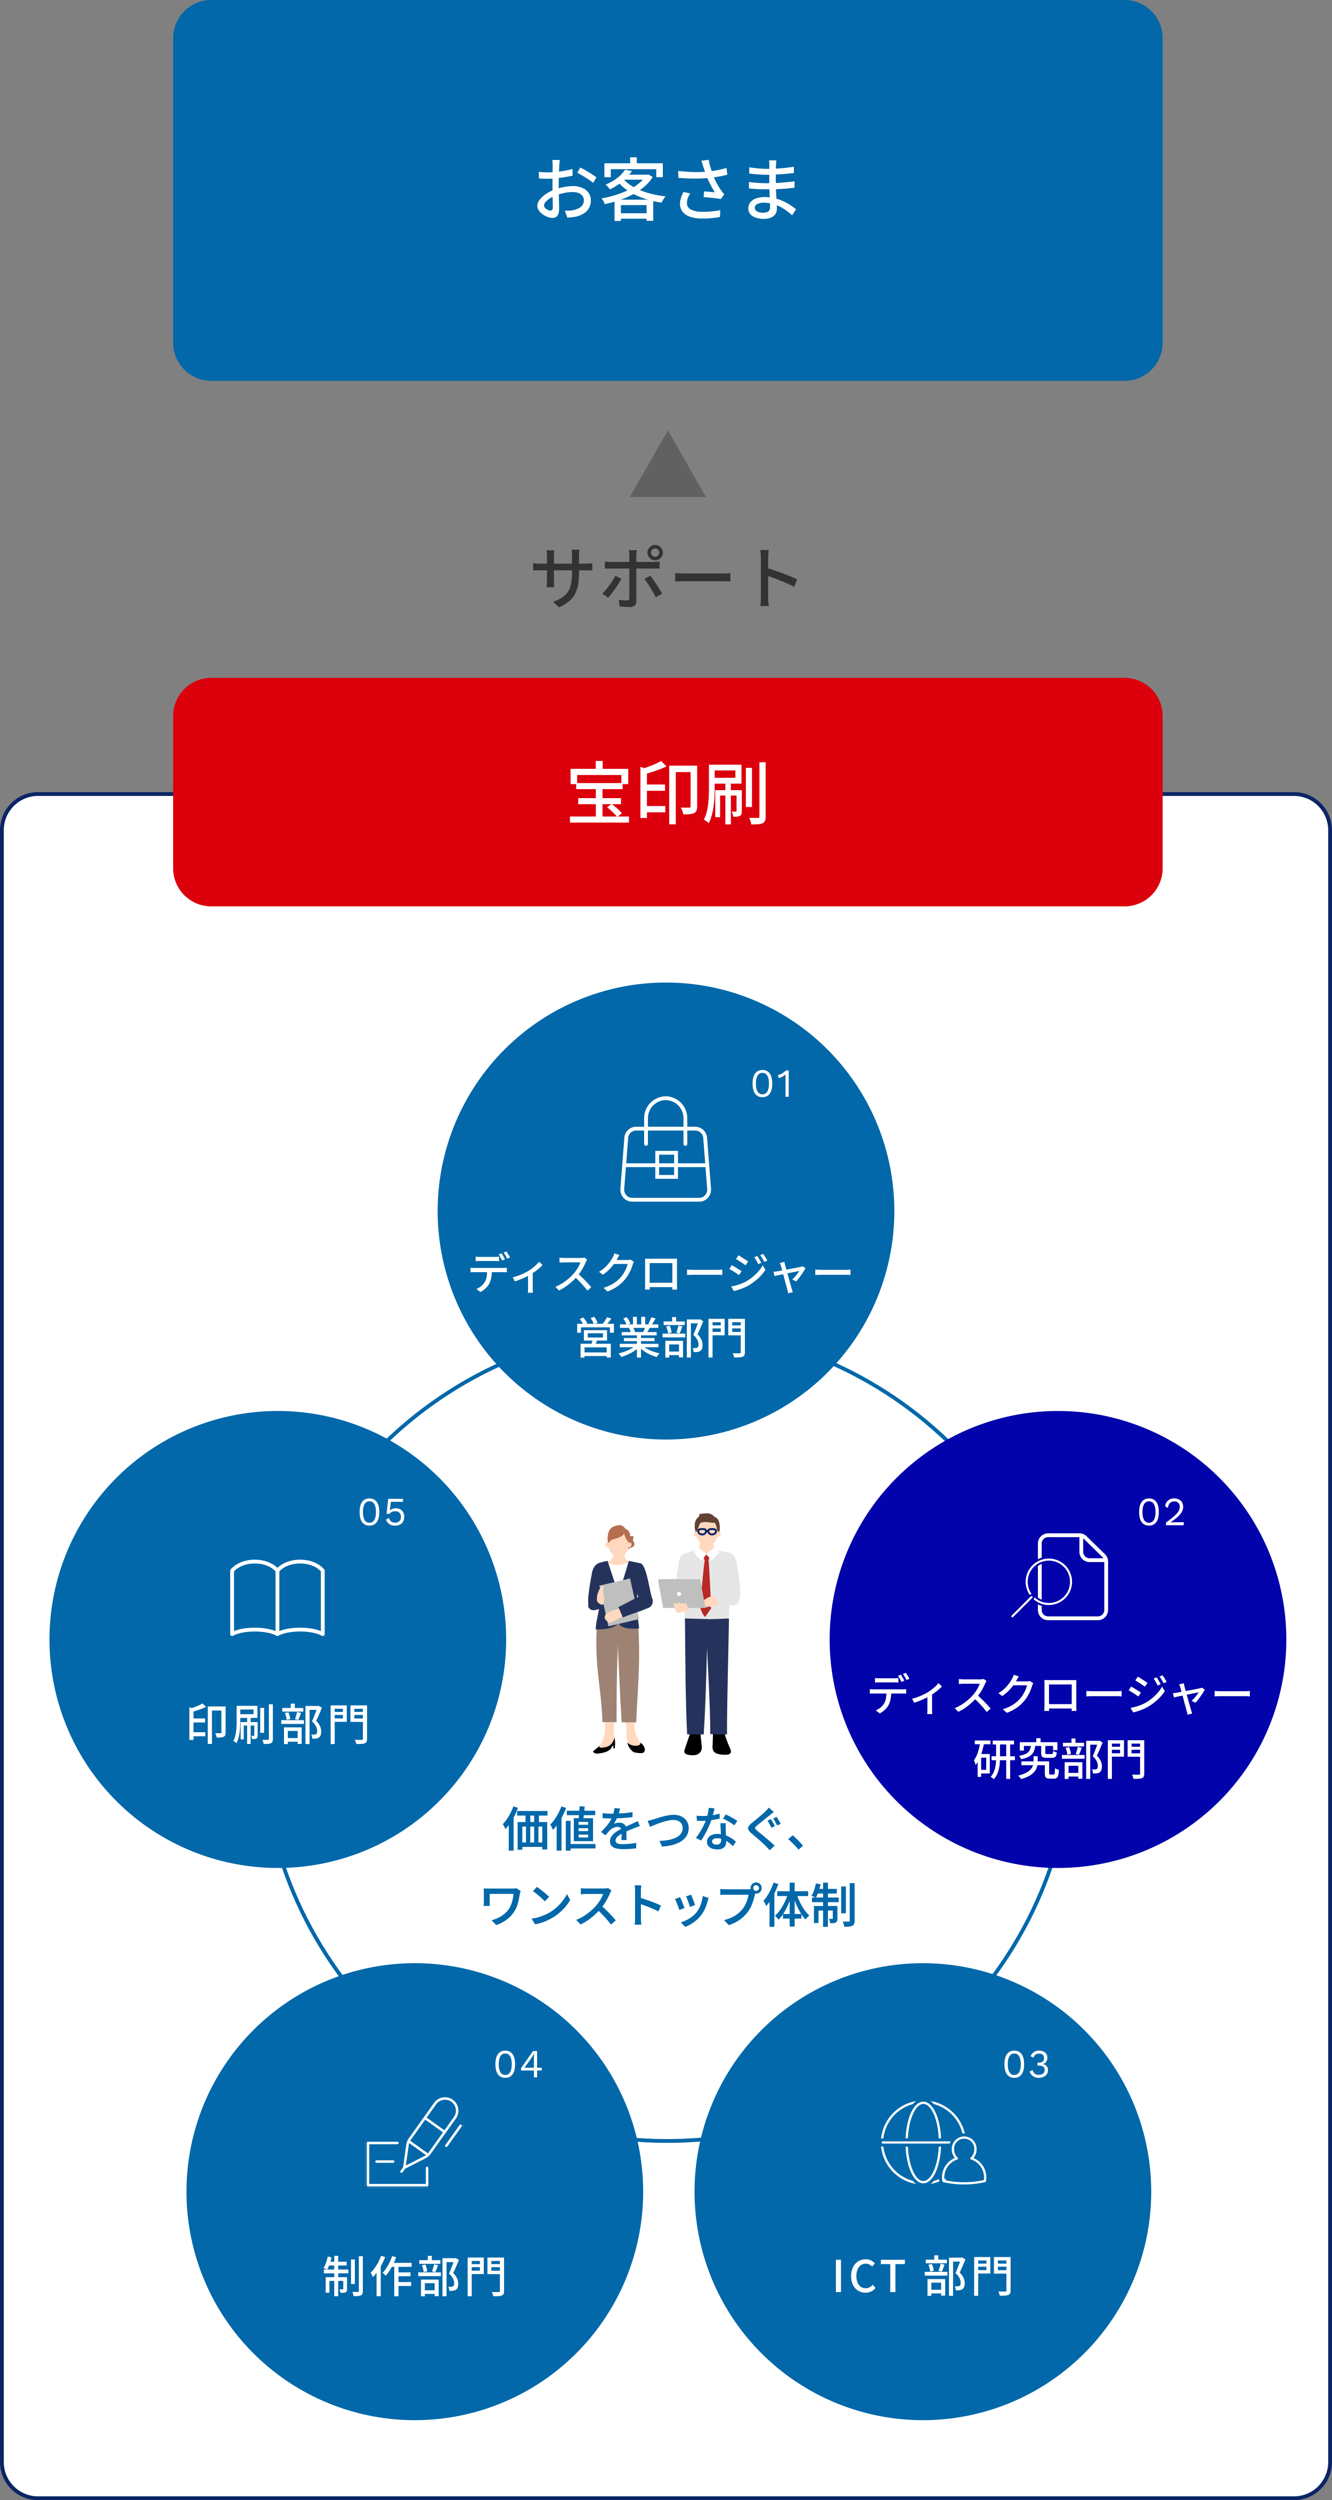 <svg xmlns="http://www.w3.org/2000/svg" xmlns:xlink="http://www.w3.org/1999/xlink" width="700" height="1313" viewBox="0 0 700 1313">
  <rect x="0" y="0" width="700" height="1313" fill="#808080" stroke="none"/>
  <defs>
    <clipPath id="clip-path">
      <rect id="長方形_139930" data-name="長方形 139930" width="51.469" height="48.346" fill="#fff" stroke="#0268aa" stroke-width="1.5"/>
    </clipPath>
  </defs>
  <g id="img02_sp" transform="translate(-528 -2449.254)">
    <path id="パス_194768" data-name="パス 194768" d="M20,0H500a20,20,0,0,1,20,20V180a20,20,0,0,1-20,20H20A20,20,0,0,1,0,180V20A20,20,0,0,1,20,0Z" transform="translate(619 2449.254)" fill="#0268aa"/>
    <g id="パス_194767" data-name="パス 194767" transform="translate(528 2865.254)" fill="#fff">
      <path d="M 680 896 L 20 896 C 17.435 896 14.946 895.498 12.605 894.507 C 10.342 893.55 8.31 892.18 6.565 890.435 C 4.82 888.69 3.45 886.658 2.493 884.395 C 1.502 882.054 1 879.565 1 877 L 1 20 C 1 17.435 1.502 14.946 2.493 12.605 C 3.45 10.342 4.82 8.31 6.565 6.565 C 8.31 4.82 10.342 3.45 12.605 2.493 C 14.946 1.502 17.435 1 20 1 L 680 1 C 682.565 1 685.054 1.502 687.395 2.493 C 689.658 3.45 691.69 4.82 693.435 6.565 C 695.18 8.31 696.55 10.342 697.507 12.605 C 698.498 14.946 699 17.435 699 20 L 699 877 C 699 879.565 698.498 882.054 697.507 884.395 C 696.55 886.658 695.18 888.69 693.435 890.435 C 691.69 892.18 689.658 893.55 687.395 894.507 C 685.054 895.498 682.565 896 680 896 Z" stroke="none"/>
      <path d="M 20 2 C 15.192 2 10.672 3.872 7.272 7.272 C 3.872 10.672 2 15.192 2 20 L 2 877 C 2 881.808 3.872 886.328 7.272 889.728 C 10.672 893.128 15.192 895 20 895 L 680 895 C 684.808 895 689.328 893.128 692.728 889.728 C 696.128 886.328 698 881.808 698 877 L 698 20 C 698 15.192 696.128 10.672 692.728 7.272 C 689.328 3.872 684.808 2 680 2 L 20 2 M 20 0 L 680 0 C 691.046 0 700 8.954 700 20 L 700 877 C 700 888.046 691.046 897 680 897 L 20 897 C 8.954 897 0 888.046 0 877 L 0 20 C 0 8.954 8.954 0 20 0 Z" stroke="none" fill="#0a2466"/>
    </g>
    <path id="パス_194766" data-name="パス 194766" d="M20,0H500a20,20,0,0,1,20,20v80a20,20,0,0,1-20,20H20A20,20,0,0,1,0,100V20A20,20,0,0,1,20,0Z" transform="translate(619 2805.254)" fill="#dc000c"/>
    <path id="パス_194765" data-name="パス 194765" d="M-37.872-17.388h3.492V.324h-3.492ZM-48.2-18.756H-23.8v3.168H-48.2Zm1.08,7.92H-24.66v3.168H-47.124ZM-51.48-1.188h31.032V1.98H-51.48Zm19.512-4.86,2.376-1.728A24.573,24.573,0,0,1-27.54-6.21q1.044.882,1.926,1.746A14.243,14.243,0,0,1-24.192-2.88L-26.676-.936a10.6,10.6,0,0,0-1.4-1.638q-.9-.882-1.908-1.818A23.356,23.356,0,0,0-31.968-6.048Zm-5.94-24.336h3.636v6.156h-3.636Zm-13.248,4.14h30.312v8.028h-3.6V-23H-47.7v4.788h-3.456ZM-12.816-18h11.3v3.276h-11.3Zm0,11.3H-1.368v3.312H-12.816ZM11.916-27.9h3.456V-6.516a6.33,6.33,0,0,1-.324,2.2,2.432,2.432,0,0,1-1.26,1.332,7.129,7.129,0,0,1-2.34.558Q10.044-2.3,8.1-2.3a7.147,7.147,0,0,0-.288-1.17Q7.6-4.14,7.326-4.806A8.715,8.715,0,0,0,6.8-5.9q1.44.036,2.718.036H11.2a.768.768,0,0,0,.576-.162.842.842,0,0,0,.144-.558Zm-26.352.612,3.42,1.26V-.4h-3.42ZM-3.6-30.348-.72-27.5q-1.692.792-3.672,1.548t-4.032,1.4q-2.052.648-4,1.188a9.683,9.683,0,0,0-.486-1.44,9.536,9.536,0,0,0-.7-1.4q1.8-.576,3.654-1.26t3.51-1.44Q-4.788-29.664-3.6-30.348ZM.684-27.9H13.752v3.384H4.14V2.916H.684Zm40.284,1.152h3.2V-6.192h-3.2ZM48.1-29.7h3.276V-1.224a5.77,5.77,0,0,1-.36,2.3,2.7,2.7,0,0,1-1.224,1.26,8.119,8.119,0,0,1-2.448.522q-1.512.126-3.528.126A12.494,12.494,0,0,0,43.4,1.26,12.715,12.715,0,0,0,42.732-.5q1.512.036,2.826.054T47.34-.468a.838.838,0,0,0,.594-.162.838.838,0,0,0,.162-.594ZM30.2-18.648h2.88v21.6H30.2Zm5.868,3.6h2.772V-4.14a5.753,5.753,0,0,1-.18,1.584,1.651,1.651,0,0,1-.792.972,3.593,3.593,0,0,1-1.458.45,19.611,19.611,0,0,1-2.034.09,7.3,7.3,0,0,0-.324-1.386,9.862,9.862,0,0,0-.54-1.35q.792.036,1.368.036h.792q.288,0,.342-.09a.737.737,0,0,0,.054-.342ZM21.564-28.4h3.024V-16.38q0,2.088-.108,4.5t-.432,4.95A38.532,38.532,0,0,1,23.094-2,21.017,21.017,0,0,1,21.456,2.34a5.428,5.428,0,0,0-.738-.666q-.486-.378-.972-.72A6.835,6.835,0,0,0,18.9.432,18.1,18.1,0,0,0,20.376-3.51a33.031,33.031,0,0,0,.792-4.374q.252-2.232.324-4.41t.072-4.086Zm1.584,0H38.664v9.936H23.148v-3.06H35.46V-25.38H23.148Zm1.728,13.356h12.6V-12.2H27.432V-.828H24.876Z" transform="translate(879 2879.254)" fill="#fff"/>
    <path id="パス_194763" data-name="パス 194763" d="M20,0,40,35H0Z" transform="translate(859 2675.254)" fill="rgba(51,51,51,0.4)"/>
    <path id="パス_194764" data-name="パス 194764" d="M-46.728-16.272a37.539,37.539,0,0,1-.468,6.246,16.329,16.329,0,0,1-1.62,4.932,12.91,12.91,0,0,1-3.2,3.888,23.007,23.007,0,0,1-5.22,3.15L-60.3-.936a24.979,24.979,0,0,0,4.392-2.088,10.784,10.784,0,0,0,3.1-2.826,11.5,11.5,0,0,0,1.818-4.158,26.406,26.406,0,0,0,.594-6.048v-9.108q0-1.08-.054-1.908A11.822,11.822,0,0,0-50.58-28.3h4.068q-.036.4-.126,1.224a17.862,17.862,0,0,0-.09,1.908Zm-12.96-11.736q-.036.36-.126,1.116a15.123,15.123,0,0,0-.09,1.764V-12.1q0,.72.036,1.44T-59.8-9.4q.036.54.072.792h-4q.036-.252.072-.792t.072-1.242q.036-.7.036-1.458V-25.128q0-.684-.054-1.44t-.162-1.44Zm-11.124,6.732a5.018,5.018,0,0,0,.81.126q.558.054,1.332.108t1.6.054h23.724q1.332,0,2.214-.072t1.386-.144v3.816q-.432-.036-1.35-.072t-2.214-.036h-23.76q-.828,0-1.584.018t-1.314.054q-.558.036-.846.072Zm61.956-5.508a2.114,2.114,0,0,0,.612,1.53,2.024,2.024,0,0,0,1.512.63,2.083,2.083,0,0,0,1.53-.63,2.083,2.083,0,0,0,.63-1.53,2.083,2.083,0,0,0-.63-1.53,2.083,2.083,0,0,0-1.53-.63,2.024,2.024,0,0,0-1.512.63A2.114,2.114,0,0,0-8.856-26.784Zm-1.908,0a3.84,3.84,0,0,1,.558-2.034,4.239,4.239,0,0,1,1.458-1.458,3.843,3.843,0,0,1,2.016-.54,3.937,3.937,0,0,1,2.034.54,4.189,4.189,0,0,1,1.476,1.458,3.84,3.84,0,0,1,.558,2.034,3.84,3.84,0,0,1-.558,2.034A4.189,4.189,0,0,1-4.7-23.292a3.937,3.937,0,0,1-2.034.54,3.842,3.842,0,0,1-2.016-.54,4.239,4.239,0,0,1-1.458-1.458A3.84,3.84,0,0,1-10.764-26.784Zm-5.544-1.26q-.036.252-.108.774t-.126,1.08q-.054.558-.054.99V-1.3A3.069,3.069,0,0,1-17.388.972a3.564,3.564,0,0,1-2.592.792q-.828,0-1.782-.036t-1.89-.09q-.936-.054-1.764-.126l-.324-3.564q1.188.216,2.3.306t1.8.09a1.417,1.417,0,0,0,1.026-.306,1.531,1.531,0,0,0,.342-1.026V-25.236a14.827,14.827,0,0,0-.09-1.512,10.09,10.09,0,0,0-.2-1.3ZM-33.12-22.1q.756.072,1.566.144t1.638.072H-7.56q.684,0,1.6-.054t1.6-.162v3.744q-.756-.036-1.62-.054t-1.548-.018H-29.88q-.828,0-1.674.018t-1.566.09Zm8.64,9.036q-.576,1.152-1.44,2.538t-1.854,2.772q-.99,1.386-1.926,2.592t-1.692,2.034l-3.1-2.124a21.764,21.764,0,0,0,1.872-1.98q.972-1.152,1.89-2.43t1.71-2.556a26.487,26.487,0,0,0,1.332-2.394Zm15.228-1.584q.72.864,1.566,2.07t1.71,2.538q.864,1.332,1.62,2.592t1.3,2.232L-6.372-3.348q-.576-1.116-1.314-2.43T-9.234-8.424q-.81-1.332-1.62-2.52t-1.494-2.016Zm13.1-1.4,1.494.09q.882.054,1.908.09t1.962.036H28.8q1.3,0,2.34-.09t1.692-.126v4.464q-.612-.036-1.728-.108t-2.3-.072H9.216q-1.476,0-2.952.054t-2.412.126Zm45,12.744V-24.12q0-.864-.072-2a15.422,15.422,0,0,0-.252-2.034h4.428q-.072.864-.162,1.98T52.7-24.12V-3.312q0,.576.036,1.4t.108,1.674q.072.846.144,1.53H48.564q.144-.936.216-2.25T48.852-3.312Zm3.024-15.444q1.764.5,3.96,1.242t4.428,1.584q2.232.846,4.248,1.674t3.42,1.512L66.312-8.82q-1.512-.828-3.4-1.674t-3.87-1.638q-1.98-.792-3.834-1.44t-3.33-1.116Z" transform="translate(879 2766.254)" fill="#333"/>
    <path id="パス_194762" data-name="パス 194762" d="M-56.808-28.98a5.8,5.8,0,0,0-.108.81q-.036.486-.09,1.008t-.09.954q-.036.936-.09,2.214t-.108,2.772q-.054,1.494-.072,2.988t-.018,2.862q0,1.4.036,3.132t.072,3.4q.036,1.674.072,3.1t.036,2.25A7.982,7.982,0,0,1-57.618-.5a2.935,2.935,0,0,1-1.224,1.512A3.748,3.748,0,0,1-60.7,1.44a7.338,7.338,0,0,1-2.52-.5A11.186,11.186,0,0,1-65.808-.432a8.044,8.044,0,0,1-2.016-2.016A4.247,4.247,0,0,1-68.616-4.9,5.341,5.341,0,0,1-67.338-8.19,13.806,13.806,0,0,1-63.972-11.2a21.889,21.889,0,0,1,4.428-2.232,30.28,30.28,0,0,1,5-1.368,25.989,25.989,0,0,1,4.644-.468,12.261,12.261,0,0,1,4.824.9,7.756,7.756,0,0,1,3.348,2.592,6.635,6.635,0,0,1,1.224,4,8.415,8.415,0,0,1-.846,3.816A7.628,7.628,0,0,1-43.92-1.08,13.239,13.239,0,0,1-48.276.756a21.82,21.82,0,0,1-2.394.36q-1.17.108-2.178.18l-1.3-3.672q1.08.036,2.2,0a11.966,11.966,0,0,0,2.124-.252,11.173,11.173,0,0,0,2.808-.918,5.456,5.456,0,0,0,2.07-1.692,4.251,4.251,0,0,0,.774-2.574,3.678,3.678,0,0,0-.756-2.358,4.741,4.741,0,0,0-2.052-1.458,8.1,8.1,0,0,0-2.952-.5,22.441,22.441,0,0,0-4.644.486,29.3,29.3,0,0,0-4.536,1.35,16.267,16.267,0,0,0-3.024,1.548A9.74,9.74,0,0,0-64.3-6.894a2.908,2.908,0,0,0-.792,1.818,1.7,1.7,0,0,0,.36,1.026,3.7,3.7,0,0,0,.882.846,5.056,5.056,0,0,0,1.1.576,3.006,3.006,0,0,0,1.044.216,1.135,1.135,0,0,0,.882-.378,1.9,1.9,0,0,0,.342-1.278q0-1.008-.054-2.844t-.09-4.05q-.036-2.214-.036-4.266,0-1.548.018-3.222t.036-3.222q.018-1.548.036-2.736t.018-1.728q0-.4-.036-.936t-.072-1.062a5.915,5.915,0,0,0-.108-.846Zm10.764,3.96q1.332.648,2.97,1.6t3.132,1.908a28.4,28.4,0,0,1,2.394,1.674l-1.764,2.88a13.791,13.791,0,0,0-1.71-1.332q-1.062-.72-2.268-1.476t-2.34-1.422q-1.134-.666-2-1.1ZM-67.86-22.752q1.548.18,2.664.234t2.124.054q1.332,0,3.024-.144t3.438-.36q1.746-.216,3.42-.558t3.042-.738l.072,3.528q-1.44.324-3.186.612t-3.528.522q-1.782.234-3.384.36T-63-19.116q-1.62,0-2.736-.054t-2.016-.126Zm45.36-1.116,3.636.72a30,30,0,0,1-4.77,5.2,30.534,30.534,0,0,1-6.858,4.41,9.5,9.5,0,0,0-.648-.882q-.4-.486-.828-.936a4.6,4.6,0,0,0-.828-.7,24.674,24.674,0,0,0,6.39-3.654A18.738,18.738,0,0,0-22.5-23.868Zm.18,2.592h11.772v2.628H-24.66Zm10.8,0h.648l.576-.144,2.3,1.368a21.718,21.718,0,0,1-4.536,5.22,32.817,32.817,0,0,1-6.12,4.05,48.8,48.8,0,0,1-7.092,2.97A69.933,69.933,0,0,1-33.192-5.8a13.016,13.016,0,0,0-.72-1.566,9.05,9.05,0,0,0-.936-1.458,60.107,60.107,0,0,0,7.056-1.674,46.913,46.913,0,0,0,6.7-2.574,30.355,30.355,0,0,0,5.634-3.438,16.843,16.843,0,0,0,3.942-4.266Zm-12.1,2.016a19.409,19.409,0,0,0,5.508,4.446,35.9,35.9,0,0,0,7.758,3.168A55.79,55.79,0,0,0-1.188-9.864a6.489,6.489,0,0,0-.792.99q-.4.594-.774,1.188a12.392,12.392,0,0,0-.63,1.1A52.157,52.157,0,0,1-12.618-8.8a36.986,36.986,0,0,1-7.938-3.762A24.617,24.617,0,0,1-26.6-17.928ZM-28.044-8.136H-7.7V2.952H-11.2V-5.292H-24.7V3.024h-3.348Zm1.692,7.128H-9.5V1.836H-26.352Zm6.516-29.376h3.492v4.9h-3.492Zm-13.536,3.132H-2.664v7.308H-6.12v-4.212h-23.9v4.212h-3.348Zm51.948,1.728q-.18-.612-.432-1.422t-.576-1.638l3.888-.468A23.634,23.634,0,0,0,22-26.514q.36,1.35.792,2.682t.828,2.52a34.9,34.9,0,0,0,2.034,4.518A29.9,29.9,0,0,0,27.9-13.14q.4.576.828,1.116a12.213,12.213,0,0,0,.9,1.008l-1.8,2.592a16.6,16.6,0,0,0-1.818-.324q-1.1-.144-2.376-.288t-2.556-.252Q19.8-9.4,18.756-9.5l.252-2.988q.972.072,2.052.162t2.052.18q.972.09,1.584.162-.72-1.116-1.53-2.556T21.6-17.55a33.865,33.865,0,0,1-1.332-3.15q-.576-1.512-.99-2.736T18.576-25.524Zm-13.14,2.3q3.168.36,6.048.5t5.436.072q2.556-.072,4.644-.288,1.512-.18,3.1-.45t3.15-.63q1.566-.36,2.97-.828l.432,3.6q-1.224.324-2.682.63t-2.97.54q-1.512.234-2.88.414a75.047,75.047,0,0,1-7.776.432q-4.284.036-9.4-.36Zm6.3,11.808a13.358,13.358,0,0,0-1.278,2.5,7,7,0,0,0-.45,2.466,3.723,3.723,0,0,0,2.106,3.528,13.3,13.3,0,0,0,5.994,1.152,43.539,43.539,0,0,0,5.184-.216q2.34-.252,4.248-.648l-.18,3.6q-1.62.288-3.978.558a44.406,44.406,0,0,1-5.49.234,19.04,19.04,0,0,1-6.12-.882,8.6,8.6,0,0,1-4-2.592A6.393,6.393,0,0,1,6.372-5.9,10.057,10.057,0,0,1,6.858-9a24.153,24.153,0,0,1,1.314-3.2ZM56.988-28.8q-.036.5-.09,1.1t-.09,1.35q-.036.612-.054,1.764t-.036,2.538q-.018,1.386-.018,2.772v2.538q0,1.656.09,3.582t.2,3.8q.108,1.872.2,3.456t.09,2.592a5.038,5.038,0,0,1-.684,2.556,4.949,4.949,0,0,1-2.16,1.926,8.638,8.638,0,0,1-3.852.738A10.928,10.928,0,0,1,44.388.45a4.743,4.743,0,0,1-2.124-4.158A4.73,4.73,0,0,1,43.29-6.732a6.722,6.722,0,0,1,2.952-2.034,12.828,12.828,0,0,1,4.59-.738,21.837,21.837,0,0,1,5.418.648A25.143,25.143,0,0,1,60.894-7.2,28.832,28.832,0,0,1,64.62-5.094Q66.24-4,67.356-3.132L65.268.072q-1.26-1.152-2.844-2.34a23.839,23.839,0,0,0-3.492-2.16,20.784,20.784,0,0,0-4.05-1.548,17.329,17.329,0,0,0-4.518-.576,6.534,6.534,0,0,0-3.51.774,2.209,2.209,0,0,0-1.206,1.854,2.074,2.074,0,0,0,.486,1.35,3.2,3.2,0,0,0,1.458.936,7.737,7.737,0,0,0,2.52.342,6.108,6.108,0,0,0,1.818-.252,2.448,2.448,0,0,0,1.278-.882,2.943,2.943,0,0,0,.468-1.782q0-.936-.072-2.52t-.126-3.438q-.054-1.854-.126-3.6t-.072-2.97q0-1.26.018-2.61t.018-2.664v-4.518q0-.468-.036-1.17a5.432,5.432,0,0,0-.144-1.1ZM42.732-25.128q.9.144,2.106.288t2.484.27q1.278.126,2.43.18t2.016.054q3.564,0,7.164-.252t7.272-.864v3.312q-1.944.216-4.32.432t-4.95.36q-2.574.144-5.13.144-1.188,0-2.862-.108t-3.33-.252q-1.656-.144-2.844-.288Zm-.18,7.7q.9.144,2.088.27t2.448.2q1.26.072,2.394.126t1.962.054q2.916,0,5.49-.126t4.968-.36q2.394-.234,4.662-.522l-.036,3.348q-1.836.252-3.6.414t-3.546.27q-1.782.108-3.744.144t-4.266.036q-1.116,0-2.7-.054t-3.2-.162q-1.62-.108-2.88-.252Z" transform="translate(879 2562.254)" fill="#fff"/>
    <g id="パス_191857" data-name="パス 191857" transform="translate(664.531 3145.82)" fill="none">
      <path d="M214.105,0C332.352,0,428.21,95.992,428.21,214.4s-95.858,214.4-214.105,214.4S0,332.817,0,214.4,95.858,0,214.105,0Z" stroke="none"/>
      <path d="M 214.105 2 C 199.713 2 185.33 3.452 171.357 6.315 C 157.74 9.106 144.345 13.269 131.546 18.691 C 118.978 24.014 106.857 30.602 95.518 38.273 C 84.286 45.872 73.724 54.599 64.125 64.211 C 54.526 73.823 45.812 84.4 38.224 95.647 C 30.563 107.002 23.984 119.141 18.668 131.727 C 13.254 144.544 9.096 157.958 6.309 171.595 C 3.45 185.588 2 199.992 2 214.404 C 2 228.817 3.45 243.22 6.309 257.214 C 9.096 270.851 13.254 284.264 18.668 297.082 C 23.984 309.668 30.563 321.806 38.224 333.161 C 45.812 344.409 54.526 354.986 64.125 364.598 C 73.724 374.21 84.286 382.937 95.518 390.535 C 106.857 398.207 118.978 404.795 131.546 410.118 C 144.345 415.54 157.74 419.703 171.357 422.494 C 185.33 425.357 199.713 426.809 214.105 426.809 C 228.497 426.809 242.88 425.357 256.853 422.494 C 270.471 419.703 283.865 415.54 296.664 410.118 C 309.232 404.795 321.354 398.207 332.693 390.535 C 343.924 382.937 354.486 374.21 364.085 364.598 C 373.684 354.986 382.398 344.409 389.987 333.161 C 397.647 321.806 404.227 309.668 409.542 297.082 C 414.956 284.264 419.114 270.851 421.901 257.214 C 424.76 243.22 426.21 228.817 426.21 214.404 C 426.21 199.992 424.76 185.588 421.901 171.595 C 419.114 157.958 414.956 144.544 409.542 131.727 C 404.227 119.141 397.647 107.002 389.987 95.647 C 382.398 84.4 373.684 73.823 364.085 64.211 C 354.486 54.599 343.924 45.872 332.693 38.273 C 321.354 30.602 309.232 24.014 296.664 18.691 C 283.865 13.269 270.471 9.106 256.853 6.315 C 242.88 3.452 228.497 2 214.105 2 M 214.105 -3.0517578125e-05 C 332.352 -3.0517578125e-05 428.21 95.992 428.21 214.404 C 428.21 332.817 332.352 428.809 214.105 428.809 C 95.858 428.809 -3.0517578125e-05 332.817 -3.0517578125e-05 214.404 C -3.0517578125e-05 95.992 95.858 -3.0517578125e-05 214.105 -3.0517578125e-05 Z" stroke="none" fill="#0268aa"/>
    </g>
    <path id="パス_189693" data-name="パス 189693" d="M120,0A120,120,0,1,1,0,120,120,120,0,0,1,120,0Z" transform="translate(758 2965.254)" fill="#0268aa"/>
    <path id="パス_194742" data-name="パス 194742" d="M16.414,0h12.31a16.414,16.414,0,0,1,0,32.827H16.414A16.414,16.414,0,0,1,16.414,0Z" transform="translate(913 3008.047)" fill="none"/>
    <path id="パス_194743" data-name="パス 194743" d="M-4.714.21c3.36,0,5.166-2.5,5.166-7.14s-1.806-7.14-5.166-7.14-5.166,2.5-5.166,7.14S-8.075.21-4.714.21Zm0-1.512c-2.226,0-3.423-1.974-3.423-5.628s1.2-5.628,3.423-5.628,3.423,1.974,3.423,5.628S-2.488-1.3-4.714-1.3ZM7.634-13.86a8.813,8.813,0,0,1-4.2,2.5l.441,1.533a8.138,8.138,0,0,0,3.591-1.953c-.021.588-.042,1.155-.042,1.617V0H9.1V-13.86Z" transform="translate(933.388 3025.254)" fill="#fff"/>
    <path id="パス_194744" data-name="パス 194744" d="M0,0H63.6V63.6H0Z" transform="translate(847.112 3020.854)" fill="none"/>
    <path id="パス_186602" data-name="パス 186602" d="M6.843,16.908A5.237,5.237,0,0,1,12,12H43.155a5.237,5.237,0,0,1,5.153,4.909L50.383,43.58a5.441,5.441,0,0,1-1.353,4.044,5.1,5.1,0,0,1-3.8,1.717H9.918a5.1,5.1,0,0,1-3.8-1.717A5.441,5.441,0,0,1,4.768,43.58Z" transform="translate(850.271 3029.986)" fill="none" stroke="#fff" stroke-linecap="round" stroke-linejoin="round" stroke-width="2"/>
    <path id="パス_186603" data-name="パス 186603" d="M32.673,27.005V13.669A10.507,10.507,0,0,0,22.336,3h0A10.507,10.507,0,0,0,12,13.669V27.005" transform="translate(855.51 3022.982)" fill="none" stroke="#fff" stroke-linecap="round" stroke-linejoin="round" stroke-width="2"/>
    <path id="パス_186604" data-name="パス 186604" d="M-18255.115,3526.056h43.688" transform="translate(19111.266 -464.863)" fill="none" stroke="#fff" stroke-width="2"/>
    <g id="パス_194745" data-name="パス 194745" transform="translate(872.381 3053.648)" fill="none">
      <path d="M0,0H11.909V14.67H0Z" stroke="none"/>
      <path d="M 2 2 L 2 12.67 L 9.909 12.67 L 9.909 2 L 2 2 M -3.814697265625e-06 -1.9073486328125e-06 L 11.909 -1.9073486328125e-06 L 11.909 14.67 L -3.814697265625e-06 14.67 L -3.814697265625e-06 -1.9073486328125e-06 Z" stroke="none" fill="#fff"/>
    </g>
    <path id="パス_194746" data-name="パス 194746" d="M-97.359-17.043q.529.069,1.1.1t1.127.035h7.774q.529,0,1.138-.035t1.161-.1v2.369q-.552-.046-1.15-.069t-1.15-.023H-95.1q-.575,0-1.173.023t-1.081.069Zm-2.714,5.819q.483.046,1.023.081t1.07.035h15.065q.368,0,.932-.023a8.769,8.769,0,0,0,1-.092v2.369q-.414-.023-.954-.035t-.978-.012H-97.98q-.506,0-1.058.012t-1.035.058Zm11.247,1.219a21.269,21.269,0,0,1-.345,4,11.391,11.391,0,0,1-1.1,3.22,8.445,8.445,0,0,1-1.1,1.576A12.311,12.311,0,0,1-92.954.3a10.516,10.516,0,0,1-1.9,1.219L-96.968-.046A10.318,10.318,0,0,0-94.541-1.5a7.984,7.984,0,0,0,1.828-1.978,7.616,7.616,0,0,0,1.127-3,25.127,25.127,0,0,0,.276-3.508Zm5.037-8.786a10.511,10.511,0,0,1,.644.966q.345.575.667,1.15t.552,1.035L-83.444-15q-.345-.69-.851-1.61a15.89,15.89,0,0,0-.966-1.564Zm2.6-.989q.322.437.679,1.012t.69,1.139q.333.564.54.978l-1.5.667q-.368-.736-.885-1.633a15.461,15.461,0,0,0-1-1.541Zm3.335,13.57a24.434,24.434,0,0,0,3.071-.92,31.014,31.014,0,0,0,2.91-1.242q1.357-.667,2.3-1.219a25.051,25.051,0,0,0,2.162-1.518,25.339,25.339,0,0,0,1.944-1.679,17.887,17.887,0,0,0,1.483-1.587l1.794,1.748a22.5,22.5,0,0,1-1.69,1.6q-1.024.886-2.231,1.759t-2.426,1.61q-.759.46-1.725.943t-2.059.966q-1.092.483-2.231.92t-2.2.782Zm8.027-2.024,2.461-.529V-.322q0,.368.011.817t.035.817a3.922,3.922,0,0,0,.069.575H-69.92q.023-.207.046-.575t.035-.817q.012-.449.011-.817Zm31.073-7.245a3.514,3.514,0,0,0-.345.529,5.171,5.171,0,0,0-.322.667q-.483,1.1-1.185,2.461a29.872,29.872,0,0,1-1.587,2.7A22.479,22.479,0,0,1-44.045-6.67,33.427,33.427,0,0,1-46.84-3.841,30.392,30.392,0,0,1-50.071-1.3,25.2,25.2,0,0,1-53.59.713l-1.863-1.955a22.317,22.317,0,0,0,3.6-1.817,25.954,25.954,0,0,0,3.231-2.369A27.862,27.862,0,0,0-46-7.981a19.425,19.425,0,0,0,1.518-1.944,22.123,22.123,0,0,0,1.311-2.151,10.154,10.154,0,0,0,.828-1.978h-8.441q-.437,0-.954.034t-.943.069q-.426.035-.61.035v-2.6q.23.023.69.058t.966.069q.506.035.851.035h8.533a9.116,9.116,0,0,0,1.173-.069,5.268,5.268,0,0,0,.828-.161Zm-4.991,7.291q.92.759,1.932,1.7t1.978,1.944q.966,1,1.806,1.92t1.415,1.633L-38.64.805Q-39.491-.345-40.6-1.61t-2.346-2.542q-1.242-1.276-2.484-2.38Zm29.578-6.164a3.843,3.843,0,0,0-.345.667q-.161.391-.3.736a20.4,20.4,0,0,1-.851,2.438A23.085,23.085,0,0,1-17.02-7.786a20.029,20.029,0,0,1-1.84,2.657,19.68,19.68,0,0,1-3.783,3.542A23.957,23.957,0,0,1-28.06,1.242L-30.2-.667A22.114,22.114,0,0,0-26.278-2.22a17.8,17.8,0,0,0,2.99-1.944,17.433,17.433,0,0,0,2.311-2.254,13.687,13.687,0,0,0,1.576-2.2,22.291,22.291,0,0,0,1.219-2.415,10.7,10.7,0,0,0,.7-2.173h-8.188l.874-2.07h7.015a7.6,7.6,0,0,0,.943-.057,3.723,3.723,0,0,0,.782-.172Zm-7.613-3.542q-.345.506-.679,1.1t-.517.943a23.812,23.812,0,0,1-1.806,2.783A25.4,25.4,0,0,1-27.3-10.178a22.027,22.027,0,0,1-3.2,2.611l-2.024-1.518a19.176,19.176,0,0,0,2.668-1.909,18.2,18.2,0,0,0,2.035-2.035A21,21,0,0,0-26.335-15q.621-.943,1.035-1.7a7.544,7.544,0,0,0,.46-.955,9.382,9.382,0,0,0,.391-1.116Zm13.432,1.886q.713.023,1.253.035t.978.012H7.349q.587,0,1.138-.023-.023.46-.034.978t-.011,1V-2.714q0,.3.011.771t.011.955q0,.483.012.828t.011.414H5.98A3.552,3.552,0,0,0,6-.3q0-.46.012-1.081t.011-1.15q0-.23,0-.943t0-1.725q0-1.012,0-2.162t0-2.265q0-1.115,0-2.024t0-1.461q0-.552,0-.552H-5.911v11.9q0,.449.011.874t.023.748q.011.322.011.391H-8.372q0-.069.011-.414t.023-.805q.011-.46.023-.931t.012-.817V-15Q-8.3-15.548-8.349-16.008ZM6.946-3.335v2.3H-7.084v-2.3Zm6.785-6.923.955.057q.563.034,1.219.057t1.254.023H29.67q.828,0,1.5-.057t1.081-.08v2.852l-1.1-.069q-.713-.046-1.472-.046H17.158q-.943,0-1.886.035t-1.541.08Zm36.915-7.13q.3.437.7,1.081t.782,1.3q.38.656.632,1.208l-1.61.69q-.3-.667-.632-1.276t-.678-1.208a9.65,9.65,0,0,0-.759-1.127Zm3.082-1.1q.322.414.724,1.035t.794,1.277q.391.656.667,1.184l-1.61.713a12.267,12.267,0,0,0-.656-1.265q-.357-.6-.724-1.173t-.782-1.1Zm-12.972.713q.529.3,1.23.748l1.438.92q.736.472,1.38.9t1.058.724l-1.38,1.978q-.414-.322-1.058-.759t-1.369-.9q-.724-.46-1.4-.885t-1.208-.725ZM36.938-1.38q1.288-.23,2.622-.586A24.256,24.256,0,0,0,42.2-2.841,23.419,23.419,0,0,0,44.712-4a25.418,25.418,0,0,0,3.576-2.461,24.824,24.824,0,0,0,2.979-2.9,19.429,19.429,0,0,0,2.254-3.174l1.4,2.438A24.154,24.154,0,0,1,51.06-5.612,29.3,29.3,0,0,1,45.931-1.84,24.339,24.339,0,0,1,43.4-.621q-1.38.575-2.714,1a18.307,18.307,0,0,1-2.392.61Zm.3-11.178q.552.276,1.265.7t1.449.885q.736.46,1.38.874t1.058.69L41.055-7.36q-.46-.322-1.1-.759t-1.357-.9q-.713-.46-1.4-.862t-1.242-.7Zm27.669-1.748a6.434,6.434,0,0,0,.149.748q.1.4.2.839.161.575.437,1.6t.632,2.3q.356,1.277.724,2.611t.713,2.565q.345,1.23.609,2.162t.4,1.369q.069.207.161.518t.2.633q.1.322.2.552l-2.484.621q-.046-.414-.138-.9a8.064,8.064,0,0,0-.23-.92q-.138-.46-.391-1.414t-.6-2.208q-.345-1.253-.7-2.61t-.7-2.622q-.345-1.265-.621-2.266t-.414-1.506a5.5,5.5,0,0,0-.276-.805q-.161-.368-.322-.667Zm11.04,3.335q-.368.736-.954,1.668T73.715-7.395q-.69.978-1.38,1.852a17.154,17.154,0,0,1-1.311,1.495l-2-1.012A18.267,18.267,0,0,0,70.4-6.452q.713-.794,1.345-1.633a13.046,13.046,0,0,0,.978-1.46l-.966.2q-.736.15-1.783.356t-2.277.46l-2.473.506-2.357.483q-1.116.23-1.932.4t-1.208.264l-.552-2.208q.506-.046.978-.1t1.023-.149l.966-.172q.713-.126,1.725-.322t2.185-.414l2.346-.437q1.173-.219,2.219-.425l1.794-.357q.747-.149,1.07-.218.253-.069.529-.15a2.787,2.787,0,0,0,.46-.172Zm5.175.713.954.057q.563.034,1.219.057t1.253.023H97.06q.828,0,1.5-.057t1.081-.08v2.852l-1.1-.069q-.713-.046-1.472-.046H84.548q-.943,0-1.886.035t-1.541.08ZM-38.456,23.19V25.4h8V23.19Zm-2.024-1.633h12.167v5.474H-40.48Zm4.646,4.738,2.438.184q-.322.9-.679,1.748t-.678,1.449l-1.886-.276q.23-.69.46-1.564T-35.834,26.3Zm-6.394,2.392h15.893v7.268H-28.5V30.6H-40.158v5.382h-2.07Zm1.127,4.554h13.524V35.15H-41.1ZM-44,18.2h19.3v4.715h-2.116V20.062h-15.2v2.852H-44Zm15.686-3.45,2.277.736q-.69.966-1.46,1.92t-1.415,1.622l-1.771-.69a13.575,13.575,0,0,0,.851-1.115q.437-.632.84-1.276T-28.313,14.749Zm-14.375.966,1.863-.805a16.026,16.026,0,0,1,1.231,1.507,7.964,7.964,0,0,1,.885,1.483l-1.955.874a10.876,10.876,0,0,0-.851-1.495A14.836,14.836,0,0,0-42.688,15.715Zm5.75-.529,1.909-.667q.506.713,1.035,1.622a9.7,9.7,0,0,1,.759,1.552l-2,.759a9.759,9.759,0,0,0-.69-1.587A15.688,15.688,0,0,0-36.938,15.186ZM-21.62,28.733H-1.311V30.55H-21.62Zm.092-10.189H-1.38v1.817H-21.528Zm.92,4H-2.231v1.748H-20.608Zm1.15,3.151H-3.335v1.61H-19.458Zm6.854-2.3h2.139V35.932H-12.6Zm-2.07-8.832h2.047v4.83h-2.047Zm4.324,0h2.07V19.28h-2.07Zm-2.806,14.927,1.748.8a14.649,14.649,0,0,1-2.622,2.208,22.222,22.222,0,0,1-3.312,1.828,25.128,25.128,0,0,1-3.5,1.277,5.683,5.683,0,0,0-.4-.632q-.242-.333-.506-.656a5.243,5.243,0,0,0-.517-.552,24.435,24.435,0,0,0,3.45-1.012,22.98,22.98,0,0,0,3.22-1.483A11.148,11.148,0,0,0-13.156,29.492Zm3.243-.046a11.707,11.707,0,0,0,1.76,1.38,17.717,17.717,0,0,0,2.243,1.23,21,21,0,0,0,2.542.978A23.617,23.617,0,0,0-.713,33.7q-.23.23-.517.575a7.787,7.787,0,0,0-.529.713q-.242.368-.4.667a23.637,23.637,0,0,1-2.691-.908,20.351,20.351,0,0,1-2.565-1.254,19.773,19.773,0,0,1-2.3-1.552,12.363,12.363,0,0,1-1.875-1.806Zm4.876-14.628,2.254.575q-.529.92-1.093,1.84T-4.9,18.82l-1.771-.552q.3-.483.6-1.093t.575-1.23Q-5.221,15.324-5.037,14.818ZM-8.1,19.694l2.277.552q-.437.805-.874,1.553a14.355,14.355,0,0,1-.828,1.277l-1.817-.529q.322-.621.679-1.426T-8.1,19.694Zm-11.684-4.3,1.863-.644a14.837,14.837,0,0,1,1.1,1.7,11.011,11.011,0,0,1,.782,1.656l-1.978.713a9.739,9.739,0,0,0-.713-1.656A17.435,17.435,0,0,0-19.78,15.393Zm2.967,5.06,2.093-.368a8.764,8.764,0,0,1,.69,1.2,7.426,7.426,0,0,1,.46,1.15l-2.185.414a7,7,0,0,0-.414-1.162A9.7,9.7,0,0,0-16.813,20.453Zm30.429-4.531h6.831v2.047H15.755V35.932H13.616ZM1.426,16.98H12.489v1.909H1.426ZM.874,23.374H12.788v1.978H.874ZM5.888,14.7H8v3.473H5.888ZM2.806,19.625l1.817-.391a13.045,13.045,0,0,1,.644,1.829A12.515,12.515,0,0,1,5.635,22.8l-1.909.437a9.394,9.394,0,0,0-.31-1.748A15.178,15.178,0,0,0,2.806,19.625Zm6.417-.506,2.07.46q-.368.989-.747,1.99A16.662,16.662,0,0,1,9.8,23.282l-1.725-.437a10.361,10.361,0,0,0,.437-1.162q.207-.655.4-1.345T9.223,19.119ZM3.082,32.781h7.383V34.69H3.082Zm-.759-5.612h9.292v8.694H9.5V29.055H4.347v6.9H2.323ZM19.872,15.922h.414l.345-.069,1.61.989q-.667,1.656-1.461,3.519t-1.552,3.381a9.882,9.882,0,0,1,1.645,2.024,7.113,7.113,0,0,1,.782,1.84,6.92,6.92,0,0,1,.219,1.679A6.067,6.067,0,0,1,21.6,31.24a2.383,2.383,0,0,1-.92,1.242,3.748,3.748,0,0,1-1.541.552,8.382,8.382,0,0,1-.92.046H17.2A6.6,6.6,0,0,0,17.043,32a3.61,3.61,0,0,0-.414-1.081q.483.046.885.058a6.769,6.769,0,0,0,.7-.011,3.179,3.179,0,0,0,.506-.081,2.665,2.665,0,0,0,.437-.149,1.156,1.156,0,0,0,.471-.667,3.845,3.845,0,0,0,.126-1.058,5.682,5.682,0,0,0-.563-2.277,8.472,8.472,0,0,0-2.15-2.691q.391-.874.794-1.886t.793-2.024q.391-1.012.7-1.92t.54-1.552Zm6.164,3.128h6.118v1.587H26.036Zm10.6,0h6.21v1.587h-6.21Zm5.313-3.45h2.185V33.149a3.773,3.773,0,0,1-.253,1.553,1.655,1.655,0,0,1-.92.817,5.467,5.467,0,0,1-1.771.333q-1.1.058-2.714.057a4.855,4.855,0,0,0-.172-.7q-.127-.4-.288-.828a4.748,4.748,0,0,0-.322-.7q.759.023,1.506.035t1.323.011h.805a.8.8,0,0,0,.483-.149.592.592,0,0,0,.138-.449Zm-15.732,0h7.268v8.648H26.22V22.477h5.221V17.394H26.22Zm16.882,0v1.794H37.467V22.5H43.1v1.794H35.4V15.6ZM25,15.6H27.14V35.932H25Z" transform="translate(875.328 3126.254)" fill="#fff"/>
    <path id="パス_194747" data-name="パス 194747" d="M120,0A120,120,0,1,1,0,120,120,120,0,0,1,120,0Z" transform="translate(554 3190.254)" fill="#0268aa"/>
    <path id="パス_194748" data-name="パス 194748" d="M-45.448-11.5h7.222v2.093h-7.222Zm0,7.222h7.314v2.116h-7.314Zm15.8-13.547h2.208V-4.163a4.044,4.044,0,0,1-.207,1.4,1.554,1.554,0,0,1-.805.851,4.555,4.555,0,0,1-1.495.357q-.9.081-2.139.08a4.567,4.567,0,0,0-.184-.747q-.138-.425-.311-.851a5.568,5.568,0,0,0-.333-.7q.92.023,1.736.023h1.07a.49.49,0,0,0,.368-.1.538.538,0,0,0,.092-.356Zm-16.836.391,2.185.8V-.253h-2.185Zm6.923-1.955,1.84,1.817q-1.081.506-2.346.989t-2.576.9q-1.311.414-2.553.759a6.186,6.186,0,0,0-.31-.92,6.093,6.093,0,0,0-.449-.9q1.15-.368,2.334-.8t2.243-.92Q-40.319-18.952-39.56-19.389Zm2.737,1.564h8.349v2.162h-6.141V1.863h-2.208Zm27.577.736H-7.2V-3.956H-9.246Zm4.554-1.886H-2.6V-.782A3.686,3.686,0,0,1-2.829.69a1.724,1.724,0,0,1-.782.805,5.187,5.187,0,0,1-1.564.334q-.966.08-2.254.081a7.982,7.982,0,0,0-.265-1.1A8.124,8.124,0,0,0-8.119-.322q.966.023,1.806.035T-5.175-.3A.535.535,0,0,0-4.8-.4a.535.535,0,0,0,.1-.38Zm-11.431,7.061h1.84v13.8h-1.84Zm3.749,2.3H-10.6v6.969a3.675,3.675,0,0,1-.115,1.012,1.055,1.055,0,0,1-.506.621,2.3,2.3,0,0,1-.932.288,12.529,12.529,0,0,1-1.3.058,4.665,4.665,0,0,0-.207-.886,6.3,6.3,0,0,0-.345-.863q.506.023.874.023h.506q.184,0,.219-.058a.471.471,0,0,0,.035-.218Zm-9.269-8.533h1.932v7.682q0,1.334-.069,2.875t-.276,3.162a24.618,24.618,0,0,1-.61,3.151A13.427,13.427,0,0,1-21.712,1.5a3.468,3.468,0,0,0-.472-.426q-.31-.241-.621-.46a4.367,4.367,0,0,0-.54-.334A11.566,11.566,0,0,0-22.4-2.243,21.1,21.1,0,0,0-21.9-5.037q.161-1.426.207-2.818t.046-2.61Zm1.012,0h9.913V-11.8h-9.913v-1.955h7.866v-2.461h-7.866Zm1.1,8.533h8.05V-7.8h-6.417V-.529h-1.633Zm34.063-8.464h6.831v2.047H16.675V1.932H14.536ZM2.346-17.02H13.409v1.909H2.346Zm-.552,6.394H13.708v1.978H1.794ZM6.808-19.3H8.924v3.473H6.808ZM3.726-14.375l1.817-.391a13.045,13.045,0,0,1,.644,1.829A12.514,12.514,0,0,1,6.555-11.2l-1.909.437a9.394,9.394,0,0,0-.31-1.748A15.178,15.178,0,0,0,3.726-14.375Zm6.417-.506,2.07.46q-.368.989-.747,1.989a16.662,16.662,0,0,1-.748,1.714l-1.725-.437a10.361,10.361,0,0,0,.437-1.162q.207-.655.4-1.345T10.143-14.881ZM4-1.219h7.383V.69H4ZM3.243-6.831h9.292V1.863H10.419V-4.945H5.267v6.9H3.243ZM20.792-18.078h.414l.345-.069,1.61.989Q22.494-15.5,21.7-13.639t-1.552,3.381a9.882,9.882,0,0,1,1.645,2.024,7.113,7.113,0,0,1,.782,1.84,6.92,6.92,0,0,1,.219,1.679,6.067,6.067,0,0,1-.276,1.955,2.384,2.384,0,0,1-.92,1.242,3.748,3.748,0,0,1-1.541.552,8.382,8.382,0,0,1-.92.046H18.124A6.6,6.6,0,0,0,17.963-2a3.61,3.61,0,0,0-.414-1.081q.483.046.885.057a6.768,6.768,0,0,0,.7-.011,3.179,3.179,0,0,0,.506-.081,2.665,2.665,0,0,0,.437-.149,1.156,1.156,0,0,0,.471-.667,3.845,3.845,0,0,0,.126-1.058,5.682,5.682,0,0,0-.563-2.277,8.472,8.472,0,0,0-2.15-2.691q.391-.874.794-1.886t.793-2.024q.391-1.012.7-1.92t.54-1.553Zm8,3.128h6.118v1.587H28.8Zm10.6,0h6.21v1.587H39.4Zm5.313-3.45H46.9V-.851A3.773,3.773,0,0,1,46.644.7a1.655,1.655,0,0,1-.92.816,5.467,5.467,0,0,1-1.771.334q-1.1.057-2.714.058a4.855,4.855,0,0,0-.172-.7Q40.94.8,40.779.38a4.748,4.748,0,0,0-.322-.7q.759.023,1.506.035t1.323.012h.805a.8.8,0,0,0,.483-.15.592.592,0,0,0,.138-.449Zm-15.732,0h7.268v8.648H28.98v-1.771H34.2v-5.083H28.98Zm16.882,0v1.794H40.227V-11.5h5.635v1.794h-7.7V-18.4Zm-18.1,0H29.9V1.932H27.761Z" transform="translate(674 3363.254)" fill="#fff"/>
    <path id="パス_194749" data-name="パス 194749" d="M16.414,0h12.31a16.414,16.414,0,0,1,0,32.827H16.414A16.414,16.414,0,0,1,16.414,0Z" transform="translate(709.001 3233.045)" fill="none"/>
    <path id="パス_194750" data-name="パス 194750" d="M-6.531.21c3.36,0,5.166-2.5,5.166-7.14s-1.806-7.14-5.166-7.14-5.166,2.5-5.166,7.14S-9.891.21-6.531.21Zm0-1.512c-2.226,0-3.423-1.974-3.423-5.628s1.2-5.628,3.423-5.628,3.423,1.974,3.423,5.628S-4.3-1.3-6.531-1.3Zm13.9-7.581A4.232,4.232,0,0,0,4.2-7.728H4.179L4.2-7.917l.546-4.368h6.363V-13.86H3.318l-.84,7.9H3.969A3.51,3.51,0,0,1,7.056-7.308,2.679,2.679,0,0,1,10-4.326,2.767,2.767,0,0,1,6.93-1.365,2.925,2.925,0,0,1,3.8-3.822l-1.638.861A4.691,4.691,0,0,0,6.993.21c2.961,0,4.746-1.743,4.746-4.62A4.162,4.162,0,0,0,7.371-8.883Z" transform="translate(728.68 3250.252)" fill="#fff"/>
    <path id="パス_194751" data-name="パス 194751" d="M0,0H63.6V63.6H0Z" transform="translate(642 3256.594)" fill="none"/>
    <path id="Icon_akar-book-open" data-name="Icon akar-book-open" d="M3,10.764S6.573,6,14.91,6s11.91,4.764,11.91,4.764V44.111s-3.573-2.382-11.91-2.382S3,44.111,3,44.111Zm23.82,0S30.393,6,38.729,6s11.91,4.764,11.91,4.764V44.111s-3.573-2.382-11.91-2.382-11.91,2.382-11.91,2.382Z" transform="translate(646.986 3263.34)" fill="none" stroke="#fff" stroke-linecap="round" stroke-linejoin="round" stroke-width="2"/>
    <path id="パス_186639" data-name="パス 186639" d="M120,0A120,120,0,1,1,0,120,120,120,0,0,1,120,0Z" transform="translate(964 3190.254)" fill="#0203aa"/>
    <path id="パス_194752" data-name="パス 194752" d="M-97.359-17.043q.529.069,1.1.1t1.127.035h7.774q.529,0,1.138-.035t1.161-.1v2.369q-.552-.046-1.15-.069t-1.15-.023H-95.1q-.575,0-1.173.023t-1.081.069Zm-2.714,5.819q.483.046,1.023.081t1.07.035h15.065q.368,0,.932-.023a8.769,8.769,0,0,0,1-.092v2.369q-.414-.023-.954-.035t-.978-.012H-97.98q-.506,0-1.058.012t-1.035.058Zm11.247,1.219a21.269,21.269,0,0,1-.345,4,11.391,11.391,0,0,1-1.1,3.22,8.445,8.445,0,0,1-1.1,1.576A12.311,12.311,0,0,1-92.954.3a10.516,10.516,0,0,1-1.9,1.219L-96.968-.046A10.318,10.318,0,0,0-94.541-1.5a7.984,7.984,0,0,0,1.828-1.978,7.616,7.616,0,0,0,1.127-3,25.127,25.127,0,0,0,.276-3.508Zm5.037-8.786a10.511,10.511,0,0,1,.644.966q.345.575.667,1.15t.552,1.035L-83.444-15q-.345-.69-.851-1.61a15.89,15.89,0,0,0-.966-1.564Zm2.6-.989q.322.437.679,1.012t.69,1.139q.333.564.54.978l-1.5.667q-.368-.736-.885-1.633a15.461,15.461,0,0,0-1-1.541Zm3.335,13.57a24.434,24.434,0,0,0,3.071-.92,31.014,31.014,0,0,0,2.91-1.242q1.357-.667,2.3-1.219a25.051,25.051,0,0,0,2.162-1.518,25.339,25.339,0,0,0,1.944-1.679,17.887,17.887,0,0,0,1.483-1.587l1.794,1.748a22.5,22.5,0,0,1-1.69,1.6q-1.024.886-2.231,1.759t-2.426,1.61q-.759.46-1.725.943t-2.059.966q-1.092.483-2.231.92t-2.2.782Zm8.027-2.024,2.461-.529V-.322q0,.368.011.817t.035.817a3.922,3.922,0,0,0,.069.575H-69.92q.023-.207.046-.575t.035-.817q.012-.449.011-.817Zm31.073-7.245a3.514,3.514,0,0,0-.345.529,5.171,5.171,0,0,0-.322.667q-.483,1.1-1.185,2.461a29.872,29.872,0,0,1-1.587,2.7A22.479,22.479,0,0,1-44.045-6.67,33.427,33.427,0,0,1-46.84-3.841,30.392,30.392,0,0,1-50.071-1.3,25.2,25.2,0,0,1-53.59.713l-1.863-1.955a22.317,22.317,0,0,0,3.6-1.817,25.954,25.954,0,0,0,3.231-2.369A27.862,27.862,0,0,0-46-7.981a19.425,19.425,0,0,0,1.518-1.944,22.123,22.123,0,0,0,1.311-2.151,10.154,10.154,0,0,0,.828-1.978h-8.441q-.437,0-.954.034t-.943.069q-.426.035-.61.035v-2.6q.23.023.69.058t.966.069q.506.035.851.035h8.533a9.116,9.116,0,0,0,1.173-.069,5.268,5.268,0,0,0,.828-.161Zm-4.991,7.291q.92.759,1.932,1.7t1.978,1.944q.966,1,1.806,1.92t1.415,1.633L-38.64.805Q-39.491-.345-40.6-1.61t-2.346-2.542q-1.242-1.276-2.484-2.38Zm29.578-6.164a3.843,3.843,0,0,0-.345.667q-.161.391-.3.736a20.4,20.4,0,0,1-.851,2.438A23.085,23.085,0,0,1-17.02-7.786a20.029,20.029,0,0,1-1.84,2.657,19.68,19.68,0,0,1-3.783,3.542A23.957,23.957,0,0,1-28.06,1.242L-30.2-.667A22.114,22.114,0,0,0-26.278-2.22a17.8,17.8,0,0,0,2.99-1.944,17.433,17.433,0,0,0,2.311-2.254,13.687,13.687,0,0,0,1.576-2.2,22.291,22.291,0,0,0,1.219-2.415,10.7,10.7,0,0,0,.7-2.173h-8.188l.874-2.07h7.015a7.6,7.6,0,0,0,.943-.057,3.723,3.723,0,0,0,.782-.172Zm-7.613-3.542q-.345.506-.679,1.1t-.517.943a23.812,23.812,0,0,1-1.806,2.783A25.4,25.4,0,0,1-27.3-10.178a22.027,22.027,0,0,1-3.2,2.611l-2.024-1.518a19.176,19.176,0,0,0,2.668-1.909,18.2,18.2,0,0,0,2.035-2.035A21,21,0,0,0-26.335-15q.621-.943,1.035-1.7a7.544,7.544,0,0,0,.46-.955,9.382,9.382,0,0,0,.391-1.116Zm13.432,1.886q.713.023,1.253.035t.978.012H7.349q.587,0,1.138-.023-.023.46-.034.978t-.011,1V-2.714q0,.3.011.771t.011.955q0,.483.012.828t.011.414H5.98A3.552,3.552,0,0,0,6-.3q0-.46.012-1.081t.011-1.15q0-.23,0-.943t0-1.725q0-1.012,0-2.162t0-2.265q0-1.115,0-2.024t0-1.461q0-.552,0-.552H-5.911v11.9q0,.449.011.874t.023.748q.011.322.011.391H-8.372q0-.069.011-.414t.023-.805q.011-.46.023-.931t.012-.817V-15Q-8.3-15.548-8.349-16.008ZM6.946-3.335v2.3H-7.084v-2.3Zm6.785-6.923.955.057q.563.034,1.219.057t1.254.023H29.67q.828,0,1.5-.057t1.081-.08v2.852l-1.1-.069q-.713-.046-1.472-.046H17.158q-.943,0-1.886.035t-1.541.08Zm36.915-7.13q.3.437.7,1.081t.782,1.3q.38.656.632,1.208l-1.61.69q-.3-.667-.632-1.276t-.678-1.208a9.65,9.65,0,0,0-.759-1.127Zm3.082-1.1q.322.414.724,1.035t.794,1.277q.391.656.667,1.184l-1.61.713a12.267,12.267,0,0,0-.656-1.265q-.357-.6-.724-1.173t-.782-1.1Zm-12.972.713q.529.3,1.23.748l1.438.92q.736.472,1.38.9t1.058.724l-1.38,1.978q-.414-.322-1.058-.759t-1.369-.9q-.724-.46-1.4-.885t-1.208-.725ZM36.938-1.38q1.288-.23,2.622-.586A24.256,24.256,0,0,0,42.2-2.841,23.419,23.419,0,0,0,44.712-4a25.418,25.418,0,0,0,3.576-2.461,24.824,24.824,0,0,0,2.979-2.9,19.429,19.429,0,0,0,2.254-3.174l1.4,2.438A24.154,24.154,0,0,1,51.06-5.612,29.3,29.3,0,0,1,45.931-1.84,24.339,24.339,0,0,1,43.4-.621q-1.38.575-2.714,1a18.307,18.307,0,0,1-2.392.61Zm.3-11.178q.552.276,1.265.7t1.449.885q.736.46,1.38.874t1.058.69L41.055-7.36q-.46-.322-1.1-.759t-1.357-.9q-.713-.46-1.4-.862t-1.242-.7Zm27.669-1.748a6.434,6.434,0,0,0,.149.748q.1.4.2.839.161.575.437,1.6t.632,2.3q.356,1.277.724,2.611t.713,2.565q.345,1.23.609,2.162t.4,1.369q.069.207.161.518t.2.633q.1.322.2.552l-2.484.621q-.046-.414-.138-.9a8.064,8.064,0,0,0-.23-.92q-.138-.46-.391-1.414t-.6-2.208q-.345-1.253-.7-2.61t-.7-2.622q-.345-1.265-.621-2.266t-.414-1.506a5.5,5.5,0,0,0-.276-.805q-.161-.368-.322-.667Zm11.04,3.335q-.368.736-.954,1.668T73.715-7.395q-.69.978-1.38,1.852a17.154,17.154,0,0,1-1.311,1.495l-2-1.012A18.267,18.267,0,0,0,70.4-6.452q.713-.794,1.345-1.633a13.046,13.046,0,0,0,.978-1.46l-.966.2q-.736.15-1.783.356t-2.277.46l-2.473.506-2.357.483q-1.116.23-1.932.4t-1.208.264l-.552-2.208q.506-.046.978-.1t1.023-.149l.966-.172q.713-.126,1.725-.322t2.185-.414l2.346-.437q1.173-.219,2.219-.425l1.794-.357q.747-.149,1.07-.218.253-.069.529-.15a2.787,2.787,0,0,0,.46-.172Zm5.175.713.954.057q.563.034,1.219.057t1.253.023H97.06q.828,0,1.5-.057t1.081-.08v2.852l-1.1-.069q-.713-.046-1.472-.046H84.548q-.943,0-1.886.035t-1.541.08ZM-35.489,15.807h11.2v2.024h-11.2Zm-.621,8.234h12.282v2.07H-36.11Zm7.705-7.383h2.07V35.932H-28.4Zm-5.313.069h2.047v7.935q0,1.449-.115,2.979a21.48,21.48,0,0,1-.449,3.036,13.917,13.917,0,0,1-.977,2.886,9.26,9.26,0,0,1-1.725,2.507,3.85,3.85,0,0,0-.472-.437q-.287-.23-.609-.46a5.752,5.752,0,0,0-.575-.368,8.233,8.233,0,0,0,1.541-2.265,12.411,12.411,0,0,0,.863-2.611,19.418,19.418,0,0,0,.38-2.7q.092-1.345.092-2.565Zm-11.2-.966h8.234v1.978h-8.234Zm2.438,7.084h5.451V33.08h-5.451V31.148h3.565V24.777h-3.565Zm.437-6.118,2,.437q-.414,2.162-1.035,4.278a29.606,29.606,0,0,1-1.46,3.956,14.718,14.718,0,0,1-1.967,3.22,5.784,5.784,0,0,0-.2-.748q-.149-.471-.322-.943a4.324,4.324,0,0,0-.357-.771,14.426,14.426,0,0,0,2.093-4.2A34.111,34.111,0,0,0-42.044,16.727Zm-1.38,6.118h1.84V34.874h-1.84Zm23,3.864H-6.9v2.024H-20.424Zm12.305,0h2.277V32.9a1,1,0,0,0,.126.621.8.8,0,0,0,.563.138h1.633a.5.5,0,0,0,.448-.23,2.339,2.339,0,0,0,.207-.954q.057-.724.1-2.2a2.435,2.435,0,0,0,.6.379q.368.172.759.322t.69.241a14.38,14.38,0,0,1-.357,2.795A2.444,2.444,0,0,1-1.863,35.4a2.348,2.348,0,0,1-1.426.391H-5.543a3.8,3.8,0,0,1-1.529-.253,1.512,1.512,0,0,1-.805-.886A5.1,5.1,0,0,1-8.119,32.9Zm-4.462-12.144h2.231v3.358h-2.231Zm-2.783,3.542h2.277a13.23,13.23,0,0,1-.552,2.691,6.11,6.11,0,0,1-1.184,2.116A6.6,6.6,0,0,1-17.008,24.5a15.378,15.378,0,0,1-3.554,1.1,4.776,4.776,0,0,0-.472-.92,4.906,4.906,0,0,0-.655-.851,15.259,15.259,0,0,0,3.093-.84,5.337,5.337,0,0,0,1.84-1.184,4.307,4.307,0,0,0,.966-1.61A9.434,9.434,0,0,0-15.364,18.107Zm5.336.046h2.162v4.094q0,.437.15.541a1.619,1.619,0,0,0,.747.1h2.415a.852.852,0,0,0,.46-.1.681.681,0,0,0,.23-.46,9.366,9.366,0,0,0,.115-1.092,2.571,2.571,0,0,0,.552.31q.345.15.7.276a6.038,6.038,0,0,0,.655.2,6.18,6.18,0,0,1-.379,1.725,1.607,1.607,0,0,1-.759.862,3.042,3.042,0,0,1-1.323.242H-7.268A4.814,4.814,0,0,1-8.981,24.6a1.39,1.39,0,0,1-.828-.793,4.325,4.325,0,0,1-.219-1.541Zm-11.247-1.5h19.78v4.186H-3.772V18.613H-19.113v2.438h-2.162Zm7.245,7.36h2.162v2.9a11.633,11.633,0,0,1-.172,1.955,6.894,6.894,0,0,1-.69,2.012,7.669,7.669,0,0,1-1.484,1.944,10.671,10.671,0,0,1-2.53,1.759,19.267,19.267,0,0,1-3.864,1.438,5.656,5.656,0,0,0-.667-.92q-.437-.506-.805-.874A19.794,19.794,0,0,0-18.5,32.988a10.384,10.384,0,0,0,2.323-1.46,6.225,6.225,0,0,0,1.346-1.576,5.669,5.669,0,0,0,.632-1.587,6.943,6.943,0,0,0,.172-1.5Zm27.646-8.1h6.831v2.047H15.755V35.932H13.616ZM1.426,16.98H12.489v1.909H1.426ZM.874,23.374H12.788v1.978H.874ZM5.888,14.7H8v3.473H5.888ZM2.806,19.625l1.817-.391a13.045,13.045,0,0,1,.644,1.829A12.515,12.515,0,0,1,5.635,22.8l-1.909.437a9.394,9.394,0,0,0-.31-1.748A15.178,15.178,0,0,0,2.806,19.625Zm6.417-.506,2.07.46q-.368.989-.747,1.99A16.662,16.662,0,0,1,9.8,23.282l-1.725-.437a10.361,10.361,0,0,0,.437-1.162q.207-.655.4-1.345T9.223,19.119ZM3.082,32.781h7.383V34.69H3.082Zm-.759-5.612h9.292v8.694H9.5V29.055H4.347v6.9H2.323ZM19.872,15.922h.414l.345-.069,1.61.989q-.667,1.656-1.461,3.519t-1.552,3.381a9.882,9.882,0,0,1,1.645,2.024,7.113,7.113,0,0,1,.782,1.84,6.92,6.92,0,0,1,.219,1.679A6.067,6.067,0,0,1,21.6,31.24a2.383,2.383,0,0,1-.92,1.242,3.748,3.748,0,0,1-1.541.552,8.382,8.382,0,0,1-.92.046H17.2A6.6,6.6,0,0,0,17.043,32a3.61,3.61,0,0,0-.414-1.081q.483.046.885.058a6.769,6.769,0,0,0,.7-.011,3.179,3.179,0,0,0,.506-.081,2.665,2.665,0,0,0,.437-.149,1.156,1.156,0,0,0,.471-.667,3.845,3.845,0,0,0,.126-1.058,5.682,5.682,0,0,0-.563-2.277,8.472,8.472,0,0,0-2.15-2.691q.391-.874.794-1.886t.793-2.024q.391-1.012.7-1.92t.54-1.552Zm6.164,3.128h6.118v1.587H26.036Zm10.6,0h6.21v1.587h-6.21Zm5.313-3.45h2.185V33.149a3.773,3.773,0,0,1-.253,1.553,1.655,1.655,0,0,1-.92.817,5.467,5.467,0,0,1-1.771.333q-1.1.058-2.714.057a4.855,4.855,0,0,0-.172-.7q-.127-.4-.288-.828a4.748,4.748,0,0,0-.322-.7q.759.023,1.506.035t1.323.011h.805a.8.8,0,0,0,.483-.149.592.592,0,0,0,.138-.449Zm-15.732,0h7.268v8.648H26.22V22.477h5.221V17.394H26.22Zm16.882,0v1.794H37.467V22.5H43.1v1.794H35.4V15.6ZM25,15.6H27.14V35.932H25Z" transform="translate(1085.194 3347.547)" fill="#fff"/>
    <path id="パス_194753" data-name="パス 194753" d="M16.414,0h12.31a16.414,16.414,0,0,1,0,32.827H16.414A16.414,16.414,0,0,1,16.414,0Z" transform="translate(1119 3235.047)" fill="none"/>
    <path id="パス_194754" data-name="パス 194754" d="M-6.541.21c3.36,0,5.166-2.5,5.166-7.14s-1.806-7.14-5.166-7.14-5.166,2.5-5.166,7.14S-9.9.21-6.541.21Zm0-1.512c-2.226,0-3.423-1.974-3.423-5.628s1.2-5.628,3.423-5.628,3.423,1.974,3.423,5.628S-4.315-1.3-6.541-1.3ZM2.384,0h9.324V-1.575H6.857c-.42,0-1.617.042-2.079.063v-.021c4.956-3.3,6.636-5.586,6.636-8.19,0-2.562-1.806-4.347-4.641-4.347a4.551,4.551,0,0,0-4.83,4.116l1.47.882C3.6-11.151,4.8-12.5,6.71-12.5A2.693,2.693,0,0,1,9.65-9.723c0,2.457-1.722,4.284-7.266,8.358Z" transform="translate(1138.362 3250.254)" fill="#fff"/>
    <path id="パス_186593" data-name="パス 186593" d="M6,7.361V42.248a4.361,4.361,0,0,0,4.361,4.361H36.526a4.361,4.361,0,0,0,4.361-4.361V16.828a4.361,4.361,0,0,0-1.312-3.118L29.893,4.243A4.361,4.361,0,0,0,26.845,3H10.361A4.361,4.361,0,0,0,6,7.361Z" transform="translate(1068.447 3252.518)" fill="none" stroke="#fff" stroke-linecap="round" stroke-linejoin="round" stroke-width="2"/>
    <path id="パス_186594" data-name="パス 186594" d="M21,3v8.722a4.361,4.361,0,0,0,4.361,4.361h8.722" transform="translate(1075.251 3252.518)" fill="none" stroke="#fff" stroke-linejoin="round" stroke-width="2"/>
    <path id="パス_186618" data-name="パス 186618" d="M27.19,25.381a12.69,12.69,0,1,1,12.69-12.69,12.7,12.7,0,0,1-12.69,12.69m0-23.309A10.619,10.619,0,1,0,37.809,12.69,10.63,10.63,0,0,0,27.19,2.072" transform="translate(1052.011 3267.27)" fill="#fff" stroke="#0203aa" stroke-miterlimit="10" stroke-width="1"/>
    <path id="パス_186619" data-name="パス 186619" d="M1.036,50.173A1.036,1.036,0,0,1,.3,48.4L10.4,38.3a1.036,1.036,0,1,1,1.465,1.465l-10.1,10.1a1.031,1.031,0,0,1-.732.3" transform="translate(1059 3248.953)" fill="#fff" stroke="#0203aa" stroke-miterlimit="10" stroke-width="1"/>
    <path id="パス_194755" data-name="パス 194755" d="M120,0A120,120,0,1,1,0,120,120,120,0,0,1,120,0Z" transform="translate(893 3480.254)" fill="#0268aa"/>
    <path id="パス_194756" data-name="パス 194756" d="M3.287,27V10.049H5.955V27Zm15.548.322a7.423,7.423,0,0,1-2.955-.587,6.953,6.953,0,0,1-2.4-1.714,7.917,7.917,0,0,1-1.61-2.748,11.084,11.084,0,0,1-.575-3.715,10.72,10.72,0,0,1,.6-3.7,8.315,8.315,0,0,1,1.633-2.772,6.934,6.934,0,0,1,2.438-1.736,7.6,7.6,0,0,1,3.013-.6,5.867,5.867,0,0,1,2.783.644,7.338,7.338,0,0,1,2,1.5l-1.426,1.7A6.03,6.03,0,0,0,20.848,12.5a3.9,3.9,0,0,0-1.828-.426,4.394,4.394,0,0,0-2.588.782,5.185,5.185,0,0,0-1.748,2.208,8.416,8.416,0,0,0-.632,3.427,9.108,9.108,0,0,0,.6,3.462,4.966,4.966,0,0,0,1.7,2.243,4.38,4.38,0,0,0,2.6.782,4.235,4.235,0,0,0,2.058-.494,6.436,6.436,0,0,0,1.667-1.323l1.449,1.7a7.319,7.319,0,0,1-2.334,1.829A6.668,6.668,0,0,1,18.835,27.322ZM31.853,27V12.3H26.908V10.049H39.535V12.3H34.567V27ZM62.719,8.922H69.55v2.047H64.858V28.932H62.719ZM50.529,9.98H61.592v1.909H50.529Zm-.552,6.394H61.891v1.978H49.977ZM54.991,7.7h2.116v3.473H54.991Zm-3.082,4.922,1.817-.391a13.045,13.045,0,0,1,.644,1.829,12.514,12.514,0,0,1,.368,1.736l-1.909.437a9.394,9.394,0,0,0-.311-1.748A15.178,15.178,0,0,0,51.909,12.625Zm6.417-.506,2.07.46q-.368.989-.747,1.989a16.662,16.662,0,0,1-.748,1.714l-1.725-.437a10.361,10.361,0,0,0,.437-1.162q.207-.655.4-1.345T58.326,12.119ZM52.185,25.781h7.383V27.69H52.185Zm-.759-5.612h9.292v8.694H58.6V22.055H53.45v6.9H51.426ZM68.975,8.922h.414l.345-.069,1.61.989q-.667,1.656-1.461,3.519t-1.552,3.381a9.882,9.882,0,0,1,1.645,2.024,7.113,7.113,0,0,1,.782,1.84,6.92,6.92,0,0,1,.219,1.679A6.067,6.067,0,0,1,70.7,24.24a2.384,2.384,0,0,1-.92,1.242,3.748,3.748,0,0,1-1.541.552,8.382,8.382,0,0,1-.92.046H66.307A6.6,6.6,0,0,0,66.146,25a3.61,3.61,0,0,0-.414-1.081q.483.046.885.058a6.769,6.769,0,0,0,.7-.011,3.179,3.179,0,0,0,.506-.081,2.665,2.665,0,0,0,.437-.149,1.156,1.156,0,0,0,.471-.667,3.845,3.845,0,0,0,.127-1.058,5.683,5.683,0,0,0-.563-2.277,8.472,8.472,0,0,0-2.15-2.691q.391-.874.794-1.886t.793-2.024q.391-1.012.7-1.92t.54-1.553Zm8,3.128H83.1v1.587H76.979Zm10.6,0h6.21v1.587h-6.21ZM92.9,8.6H95.08V26.149a3.773,3.773,0,0,1-.253,1.552,1.655,1.655,0,0,1-.92.816,5.467,5.467,0,0,1-1.771.333q-1.1.058-2.714.058a4.856,4.856,0,0,0-.173-.7q-.127-.4-.288-.828a4.747,4.747,0,0,0-.322-.7q.759.023,1.507.035t1.323.012h.805a.8.8,0,0,0,.483-.15.592.592,0,0,0,.138-.448Zm-15.732,0h7.268v8.648H77.163V15.477h5.221V10.394H77.163Zm16.882,0v1.794H88.41V15.5h5.635v1.794H86.34V8.6Zm-18.1,0h2.139V28.932H75.944Z" transform="translate(964 3625.984)" fill="#fff"/>
    <path id="パス_194757" data-name="パス 194757" d="M16.414,0h12.31a16.414,16.414,0,0,1,0,32.827H16.414A16.414,16.414,0,0,1,16.414,0Z" transform="translate(1048 3525.047)" fill="none"/>
    <path id="パス_194758" data-name="パス 194758" d="M-6.331.21c3.36,0,5.166-2.5,5.166-7.14s-1.806-7.14-5.166-7.14-5.166,2.5-5.166,7.14S-9.691.21-6.331.21Zm0-1.512c-2.226,0-3.423-1.974-3.423-5.628s1.2-5.628,3.423-5.628,3.423,1.974,3.423,5.628S-4.105-1.3-6.331-1.3ZM6.731-14.07a4.617,4.617,0,0,0-4.494,2.961l1.575.735A2.733,2.733,0,0,1,6.752-12.5c1.659,0,2.583.819,2.562,2.436C9.293-8.505,8.306-7.77,6.437-7.77H5.891V-6.2h.546c2.121,0,3.171.567,3.192,2.268.021,1.47-1.05,2.562-3,2.562a3.135,3.135,0,0,1-3.36-2.562l-1.554.819A4.8,4.8,0,0,0,6.5.21c2.961,0,4.872-1.68,4.872-3.927A3,3,0,0,0,8.453-6.993v-.042c1.386,0,2.6-1.449,2.6-3.423C11.057-12.369,9.566-14.07,6.731-14.07Z" transform="translate(1067.362 3540.254)" fill="#fff"/>
    <path id="パス_186614" data-name="パス 186614" d="M23.129,45.759A23.031,23.031,0,0,1,0,22.88a23.155,23.155,0,0,1,45.787-4.61c.127.61.23,1.236.305,1.858a1.409,1.409,0,0,1-2.8.332c-.067-.546-.157-1.095-.268-1.631a20.335,20.335,0,0,0-40.21,4.05A20.359,20.359,0,0,0,31.036,41.393c.564-.236,1.122-.5,1.662-.785a1.419,1.419,0,0,1,1.907.572,1.387,1.387,0,0,1-.578,1.886c-.614.325-1.252.626-1.894.895a23.216,23.216,0,0,1-9,1.8" transform="translate(990.104 3551.535)" fill="#fff" stroke="#0268aa" stroke-miterlimit="10" stroke-width="1.6"/>
    <path id="パス_186615" data-name="パス 186615" d="M28.569,45.4c-5.793,0-10.162-9.559-10.162-22.238S22.776.921,28.569.921s10.162,9.56,10.162,22.238S34.363,45.4,28.569,45.4m0-41.688c-3.474,0-7.345,7.988-7.345,19.45s3.87,19.45,7.345,19.45,7.345-7.988,7.345-19.45-3.87-19.45-7.345-19.45" transform="translate(984.663 3551.256)" fill="#fff" stroke="#0268aa" stroke-miterlimit="10" stroke-width="1.6"/>
    <path id="パス_186616" data-name="パス 186616" d="M39.684,33.62H2.1a1.394,1.394,0,1,1,0-2.787H39.684a1.394,1.394,0,1,1,0,2.787" transform="translate(989.898 3542.188)" fill="#fff" stroke="#0268aa" stroke-miterlimit="10" stroke-width="1.6"/>
    <path id="パス_186617" data-name="パス 186617" d="M58.08,53.952a48.734,48.734,0,0,1-11.163-1.239,1.4,1.4,0,0,1-1.051-1.069,11.362,11.362,0,0,1-.246-2.356,11.826,11.826,0,0,1,6.366-10.343,7.805,7.805,0,0,1-1.224-4.2,7.324,7.324,0,1,1,14.638,0,7.8,7.8,0,0,1-1.226,4.205A11.824,11.824,0,0,1,70.54,49.288a11.222,11.222,0,0,1-.247,2.36,1.4,1.4,0,0,1-1.05,1.065A48.719,48.719,0,0,1,58.08,53.952m-9.594-3.746a46.484,46.484,0,0,0,9.594.958,46.42,46.42,0,0,0,9.594-.959,8.768,8.768,0,0,0,.048-.918,9.149,9.149,0,0,0-6.287-8.5,1.4,1.4,0,0,1-.912-1.041,1.384,1.384,0,0,1,.437-1.308,4.944,4.944,0,0,0,1.623-3.694,4.512,4.512,0,1,0-9,0,4.953,4.953,0,0,0,1.621,3.7,1.388,1.388,0,0,1-.477,2.348,9.149,9.149,0,0,0-6.286,8.5,8.672,8.672,0,0,0,.049.918" transform="translate(976.619 3543.309)" fill="#fff" stroke="#0268aa" stroke-miterlimit="10" stroke-width="1.6"/>
    <path id="パス_191856" data-name="パス 191856" d="M120,0A120,120,0,1,1,0,120,120,120,0,0,1,120,0Z" transform="translate(626 3480.254)" fill="#0268aa"/>
    <path id="パス_194759" data-name="パス 194759" d="M-33.534-17.388h2.024V-4.531h-2.024Zm4.117-1.725h2.093V-.828a3.775,3.775,0,0,1-.23,1.484,1.593,1.593,0,0,1-.805.793,4.919,4.919,0,0,1-1.541.334q-.966.08-2.277.081a7.983,7.983,0,0,0-.264-1.1,8.124,8.124,0,0,0-.425-1.127q.966.023,1.805.035T-29.9-.345a.541.541,0,0,0,.368-.1.5.5,0,0,0,.115-.38ZM-42.343-19.3h2.07V1.909h-2.07Zm4.738,11.2h1.978v6.141a3.611,3.611,0,0,1-.138,1.093,1.192,1.192,0,0,1-.6.678A3.112,3.112,0,0,1-37.49.1q-.667.057-1.587.057a3.647,3.647,0,0,0-.2-.955,6.007,6.007,0,0,0-.379-.908q.644.023,1.115.023a6.2,6.2,0,0,0,.656-.023q.276,0,.276-.3Zm-9.223,0H-36.8v1.955h-8.073V.069h-1.955Zm-.989-4.025h12.9v2h-12.9Zm2.3-4.094h9.683v1.978H-45.908Zm-.253-2.714,2,.414a28.5,28.5,0,0,1-1.012,3.531,16.036,16.036,0,0,1-1.334,2.91q-.207-.115-.552-.276t-.713-.3q-.368-.138-.644-.23a12.18,12.18,0,0,0,1.334-2.76A25.64,25.64,0,0,0-45.77-18.929Zm33.12,3.312H-1.7v2.093H-13.685ZM-9.729-10.6h7.475v2H-9.729Zm0,5.083h7.8v2.047h-7.8Zm-1.081-9.407h2.231V1.932H-10.81Zm-1.127-4.232,2.116.529a32.845,32.845,0,0,1-1.518,3.657,33.244,33.244,0,0,1-1.875,3.358,22.277,22.277,0,0,1-2.059,2.76,4.379,4.379,0,0,0-.472-.495q-.311-.287-.632-.563t-.552-.437a17.562,17.562,0,0,0,1.967-2.5,26.222,26.222,0,0,0,1.713-3.036A25.18,25.18,0,0,0-11.937-19.159Zm-5.773-.161,2.116.644a39.018,39.018,0,0,1-1.771,3.9,33.279,33.279,0,0,1-2.2,3.646,24.4,24.4,0,0,1-2.449,3.013,7.038,7.038,0,0,0-.311-.69q-.218-.437-.46-.886a3.563,3.563,0,0,0-.448-.679A20.338,20.338,0,0,0-21.1-12.9a26.445,26.445,0,0,0,1.9-3.082A27.822,27.822,0,0,0-17.71-19.32Zm-2.392,6.1,2.185-2.185.023.046V1.909H-20.1Zm34.638-4.853h6.831v2.047H16.675V1.932H14.536ZM2.346-17.02H13.409v1.909H2.346Zm-.552,6.394H13.708v1.978H1.794ZM6.808-19.3H8.924v3.473H6.808ZM3.726-14.375l1.817-.391a13.045,13.045,0,0,1,.644,1.829A12.514,12.514,0,0,1,6.555-11.2l-1.909.437a9.394,9.394,0,0,0-.31-1.748A15.178,15.178,0,0,0,3.726-14.375Zm6.417-.506,2.07.46q-.368.989-.747,1.989a16.662,16.662,0,0,1-.748,1.714l-1.725-.437a10.361,10.361,0,0,0,.437-1.162q.207-.655.4-1.345T10.143-14.881ZM4-1.219h7.383V.69H4ZM3.243-6.831h9.292V1.863H10.419V-4.945H5.267v6.9H3.243ZM20.792-18.078h.414l.345-.069,1.61.989Q22.494-15.5,21.7-13.639t-1.552,3.381a9.882,9.882,0,0,1,1.645,2.024,7.113,7.113,0,0,1,.782,1.84,6.92,6.92,0,0,1,.219,1.679,6.067,6.067,0,0,1-.276,1.955,2.384,2.384,0,0,1-.92,1.242,3.748,3.748,0,0,1-1.541.552,8.382,8.382,0,0,1-.92.046H18.124A6.6,6.6,0,0,0,17.963-2a3.61,3.61,0,0,0-.414-1.081q.483.046.885.057a6.768,6.768,0,0,0,.7-.011,3.179,3.179,0,0,0,.506-.081,2.665,2.665,0,0,0,.437-.149,1.156,1.156,0,0,0,.471-.667,3.845,3.845,0,0,0,.126-1.058,5.682,5.682,0,0,0-.563-2.277,8.472,8.472,0,0,0-2.15-2.691q.391-.874.794-1.886t.793-2.024q.391-1.012.7-1.92t.54-1.553Zm8,3.128h6.118v1.587H28.8Zm10.6,0h6.21v1.587H39.4Zm5.313-3.45H46.9V-.851A3.773,3.773,0,0,1,46.644.7a1.655,1.655,0,0,1-.92.816,5.467,5.467,0,0,1-1.771.334q-1.1.057-2.714.058a4.855,4.855,0,0,0-.172-.7Q40.94.8,40.779.38a4.748,4.748,0,0,0-.322-.7q.759.023,1.506.035t1.323.012h.805a.8.8,0,0,0,.483-.15.592.592,0,0,0,.138-.449Zm-15.732,0h7.268v8.648H28.98v-1.771H34.2v-5.083H28.98Zm16.882,0v1.794H40.227V-11.5h5.635v1.794h-7.7V-18.4Zm-18.1,0H29.9V1.932H27.761Z" transform="translate(745.999 3653.254)" fill="#fff"/>
    <path id="パス_194760" data-name="パス 194760" d="M-6.835.21c3.36,0,5.166-2.5,5.166-7.14s-1.806-7.14-5.166-7.14S-12-11.571-12-6.93-10.2.21-6.835.21Zm0-1.512c-2.226,0-3.423-1.974-3.423-5.628s1.2-5.628,3.423-5.628,3.423,1.974,3.423,5.628S-4.609-1.3-6.835-1.3Zm19.194-3.78H9.9V-13.86H7.781L1.46-4.872v1.239H8.222V0H9.9V-3.633h2.457Zm-5.481-5.1A19.778,19.778,0,0,0,8.264-12.5h.042l-.084,2.226v5.187H3.245Z" transform="translate(800.361 3540.254)" fill="#fff"/>
    <g id="グループ_2781" data-name="グループ 2781" transform="translate(720 3549.914)">
      <g id="グループ_2780" data-name="グループ 2780" transform="translate(0 0)" clip-path="url(#clip-path)">
        <path id="パス_186650" data-name="パス 186650" d="M53.782,1.454A7.8,7.8,0,0,0,42.9,3.267L29.585,21.911a7.724,7.724,0,0,0-1.222,2.674,1.412,1.412,0,0,0-.137.438l-1.717,12.2L25.237,39a1.409,1.409,0,0,0,2.293,1.636l1.285-1.8,10.959-5.556a1.3,1.3,0,0,0,.353-.261,7.7,7.7,0,0,0,2.156-2.04L55.6,12.336A7.812,7.812,0,0,0,53.782,1.454M30.92,26.094l6.973,4.981-8.264,4.19ZM40.1,29.188l-8.111-5.793,7.029-9.843,8.112,5.793ZM53.3,10.7l-4.539,6.354L40.654,11.26,45.193,4.9a5,5,0,0,1,4.06-2.088A4.986,4.986,0,0,1,53.3,10.7" transform="translate(-7.385 0)" fill="#fff" stroke="#0268aa" stroke-width="1.5"/>
        <path id="パス_186651" data-name="パス 186651" d="M68.149,20.58a1.407,1.407,0,0,0-1.965.328L58.666,31.436a1.409,1.409,0,0,0,2.293,1.637l7.518-10.528a1.409,1.409,0,0,0-.328-1.964" transform="translate(-17.27 -6.007)" fill="#fff" stroke="#0268aa" stroke-width="1.5"/>
        <path id="パス_186652" data-name="パス 186652" d="M32.456,46.255a1.409,1.409,0,0,0-1.409,1.409v7.668H2.817V35.972H16.912a1.409,1.409,0,0,0,0-2.817H1.409A1.409,1.409,0,0,0,0,34.564V56.741a1.409,1.409,0,0,0,1.409,1.409H32.456a1.409,1.409,0,0,0,1.409-1.409V47.664a1.409,1.409,0,0,0-1.409-1.409" transform="translate(0 -9.803)" fill="#fff" stroke="#0268aa" stroke-width="1.5"/>
        <path id="パス_186653" data-name="パス 186653" d="M7.825,47.028a1.409,1.409,0,1,0,0,2.817H16.48a1.409,1.409,0,1,0,0-2.817Z" transform="translate(-1.897 -13.906)" fill="#fff" stroke="#0268aa" stroke-width="1.5"/>
      </g>
    </g>
    <path id="パス_189820" data-name="パス 189820" d="M862.217,15.17c.029.08.071.169.152.192.15.043.245-.157.266-.312a6.78,6.78,0,0,0-2.11-5.886,6.441,6.441,0,0,0-6.071-1.374,6.135,6.135,0,0,0-4.16,4.59,5.707,5.707,0,0,0,.292,3.158,7.988,7.988,0,0,1,.376-2.43,4.115,4.115,0,0,1,1.393-1.992A5.95,5.95,0,0,1,856,10.286a12.64,12.64,0,0,1,3.187.373,3.669,3.669,0,0,1,1.693.891Z" transform="translate(43.366 3237.762)" fill="#b56e50"/>
    <path id="パス_189821" data-name="パス 189821" d="M848.083,12.657c-.592-2.425-1.147-5.1-.021-7.325a6.015,6.015,0,0,1,4.613-3.117,7.606,7.606,0,0,1,5.432,1.574c1.43.459,2.095,2.1,2.323,3.585a13.5,13.5,0,0,1,0,4.135,2.254,2.254,0,0,1-1.1,1.889,2.41,2.41,0,0,1-1.077.074c-3.263-.272-6.525-.544-10.163-.815" transform="translate(45.669 3242.203)" fill="#634235"/>
    <path id="パス_189822" data-name="パス 189822" d="M829.125,81.673c.716.08,6.262-.2,6.978-.276-.3,2.7-.619,6.314,6.75,6.709A10.463,10.463,0,0,1,832.717,98.47c-5.8,0-10.838-2.961-10.838-9.476,6.621,0,7.058-3.425,7.246-7.32" transform="translate(66.807 3176.609)" fill="#ffd8bd"/>
    <path id="パス_189823" data-name="パス 189823" d="M859.468,10.135c4.639,0,5.679,4.791,5.336,8.29-.361,3.685-1.3,5.628-3.917,6.513a5.137,5.137,0,0,1-6.873-3.95c-.845-5.018-.255-10.854,5.453-10.854" transform="translate(40.459 3235.605)" fill="#ffd8bd"/>
    <path id="パス_189824" data-name="パス 189824" d="M916.164,55.647c.426.058.948-.1,1.278.174.907.759-.1,2.887-1.617,2.68a9.478,9.478,0,0,1,.34-2.854" transform="translate(-10.969 3197.926)" fill="#ffd8bd"/>
    <path id="パス_189825" data-name="パス 189825" d="M846.6,55.647c-.426.058-.948-.1-1.278.174-.906.759.1,2.887,1.618,2.68a9.476,9.476,0,0,0-.34-2.854" transform="translate(47.679 3197.926)" fill="#ffd8bd"/>
    <path id="パス_189826" data-name="パス 189826" d="M830.828,112.032c-4.582,2.35-7.518,1.756-11.2-.451-2.245.553-4.736,1.646-6.627,2.192,1.732,7.859-.583,28.237,1.149,36.1,5.432-.36,17.428.572,22.387.071,1.019-1.141.778-29.793,1.406-36.717-2.56-.408-6.646-1.428-7.111-1.19" transform="translate(74.16 3151.619)" fill="#e6e6e6"/>
    <path id="パス_189827" data-name="パス 189827" d="M874.589,126.072a27.692,27.692,0,0,1,3.314.037,25.819,25.819,0,0,1-.557,2.548,11.645,11.645,0,0,1-2.293.232,10.132,10.132,0,0,1-.465-2.817" transform="translate(23.169 3139.648)" fill="#ba2727"/>
    <path id="パス_189828" data-name="パス 189828" d="M866.529,138.858c-.921,5.008-2.546,25.46-2.546,25.46s1.331,4.337,2.649,5.051c.64-.821,3.125-4.527,3.125-4.527s-.831-20.879-1.409-25.9c-.582-.03-1.163-.061-1.819-.079" transform="translate(31.949 3129.037)" fill="#ba2727"/>
    <path id="パス_189829" data-name="パス 189829" d="M846.768,104.2l4.279,3.592a29.7,29.7,0,0,0-2.606,3.333,19.89,19.89,0,0,1-4.184-4.575,22.832,22.832,0,0,0,2.512-2.35" transform="translate(48.281 3157.732)" fill="#fff"/>
    <path id="パス_189830" data-name="パス 189830" d="M887.051,104.2l-4.279,3.592a29.734,29.734,0,0,1,2.607,3.333,19.891,19.891,0,0,0,4.184-4.575,22.806,22.806,0,0,1-2.512-2.35" transform="translate(16.395 3157.732)" fill="#fff"/>
    <path id="パス_189831" data-name="パス 189831" d="M854.836,6.836a5.623,5.623,0,0,1,.532-3.258,5.6,5.6,0,0,0,.527-3.259c1.2-.036,2.4-.285,3.6-.315a5.333,5.333,0,0,1,3.485.974,4.777,4.777,0,0,1,1.764,3.866,11.279,11.279,0,0,1-3.487-.084,11.31,11.31,0,0,0-3.487-.085,3.852,3.852,0,0,0-2.933,2.163" transform="translate(39.593 3243.996)" fill="#634235"/>
    <path id="パス_189832" data-name="パス 189832" d="M854.751,24.829a4.14,4.14,0,0,0-1.787,2.562c-.375.888-.455,2.309-1.235,2.756a7.416,7.416,0,0,1-.016-3.585c.288-.68,1.969-1.356,3.037-1.733" transform="translate(42.282 3223.441)" fill="#634235"/>
    <path id="パス_189833" data-name="パス 189833" d="M903.591,24.829c2.66,1.727,1.368,4.888,2.717,5.318a17.561,17.561,0,0,0-.113-4.217,2.469,2.469,0,0,0-.351-.895c-.192-.272-1.748-.177-2.253-.207" transform="translate(-0.842 3223.441)" fill="#634235"/>
    <path id="パス_189838" data-name="パス 189838" d="M818.873,668.335l-2.981,8.826a2.54,2.54,0,0,0-.141,1.82,2.449,2.449,0,0,0,1.882,1.1,9.539,9.539,0,0,0,3.869.166A4.142,4.142,0,0,0,824.509,678a6.375,6.375,0,0,0,.206-3.174l-.667-6.37a23.974,23.974,0,0,1-5.174-.122" transform="translate(71.98 2690.689)"/>
    <path id="パス_189839" data-name="パス 189839" d="M902.268,661.934q-.122,3.848-.243,7.7a4.832,4.832,0,0,0,.506,2.87,4.145,4.145,0,0,0,2.6,1.482,14.2,14.2,0,0,0,4.331.338,2.493,2.493,0,0,0,1.932-.806c.548-.785.132-1.852-.271-2.72a51.237,51.237,0,0,1-3.294-9.4,24.982,24.982,0,0,0-5.565.538" transform="translate(0.465 2696.434)"/>
    <path id="パス_189840" data-name="パス 189840" d="M817.575,320.776c.238,17.669.205,43.264,1.176,60.908,2.084-.128,6.614.128,8.7,0,1.186-18.21,1.713-42.912,2.077-60.549-4.085-.149-8.2-.223-11.95-.36" transform="translate(70.37 2978.43)" fill="#25335c"/>
    <path id="パス_189841" data-name="パス 189841" d="M893.951,320.776c-.238,17.669-1.029,42.1-1.029,60.945-2.084-.128-6.7-.054-8.789-.181,0-18.42-1.893-42.8-2.257-60.436,3.732.18,8.324-.192,12.074-.328" transform="translate(17.135 2978.43)" fill="#25335c"/>
    <path id="パス_189866" data-name="パス 189866" d="M772.772,279.195l2.7-1.135-3.438-.77s-17.811-.041-17.87,0l-3.642,1.905Z" transform="translate(125.879 3014.445)" fill="#bfbfbf"/>
    <path id="パス_189867" data-name="パス 189867" d="M792.754,124.317a5.769,5.769,0,0,0-2.385,4.1c-.607,4.86-1.5,9.192-1.823,14.079a22.111,22.111,0,0,0,8.509,2.354,1.556,1.556,0,0,0,1.147-.234,1.624,1.624,0,0,0,.309-1.427l-1.12-10.776a10.463,10.463,0,0,0-4.636-8.095" transform="translate(94.403 3141.074)" fill="#e6e6e6"/>
    <path id="パス_189868" data-name="パス 189868" d="M908.351,121.116c2.128,1.252,2.88,3.624,3.237,6.254.876,6.461,2.963,15.679.511,19.89-1.366,2.346-7.037,1.4-10.825.838l-3.227-4.184a84.02,84.02,0,0,1,8.9-2.388c-.822-5.292-1.5-10.645-1.81-15.979a5.314,5.314,0,0,1,3.216-4.432" transform="translate(3.747 3143.727)" fill="#e6e6e6"/>
    <path id="パス_189869" data-name="パス 189869" d="M873.94,254.943a6.331,6.331,0,0,0-1.063-.991,2.132,2.132,0,0,0-1.367-.41,3.184,3.184,0,0,0-.964.3,10.449,10.449,0,0,0-2.894,1.654l-1.4,1.991c-.19.27-.377.656-.154.9s.622.094.867-.117.484-.491.808-.5a.462.462,0,0,0-.217.693.712.712,0,0,0,.768.229,1.167,1.167,0,0,0,.636-.464.794.794,0,0,0,1.537.32c-.049.313.283.58.6.585a1.557,1.557,0,0,0,.865-.353,2.261,2.261,0,0,1,.812-.424,7.759,7.759,0,0,0,1.429.063,2.134,2.134,0,0,0,1.039-1.384,1.781,1.781,0,0,0-.537-1.235c-.3-.348-.609-.7-.76-.863" transform="translate(30.284 3034.098)" fill="#ffd8bd"/>
    <path id="パス_189870" data-name="パス 189870" d="M738.373,215.847l-2.6-14.2a.754.754,0,0,1,.742-.89h20.713a.755.755,0,0,1,.742.619l2.646,14.474Z" transform="translate(138.101 3077.795)" fill="#bfbfbf"/>
    <path id="パス_189878" data-name="パス 189878" d="M785.757,278.128a1.348,1.348,0,0,1-1.349-.308,2.769,2.769,0,0,1-.618-1.131l-.758-2.129a1.683,1.683,0,0,1-.143-.751.794.794,0,0,1,.494-.647c.544-.2.987.29,1.225.713-.083-.463.459-.982,1.01-.967a.732.732,0,0,1,.7,1.014,1.061,1.061,0,0,1,1.005-.8.8.8,0,0,1,.87.754c-.228-.334.389-.784.831-.681a1.4,1.4,0,0,1,.852.85l.574,1.116a2.7,2.7,0,0,1,.377,1.1,1.182,1.182,0,0,1-.577,1.069c-.4.23-1.018.134-1.135-.239a1.055,1.055,0,0,1-.884.625,1.285,1.285,0,0,1-.976-.4c.024.646-1.011,1.2-1.492.814" transform="translate(99.091 3018.059)" fill="#ffd8bd"/>
    <path id="パス_189883" data-name="パス 189883" d="M861.682,48.233a7.277,7.277,0,0,0-2.592,0,1.112,1.112,0,0,0-.788.929c0,1.257,1,1.726,2.165,1.777a1.93,1.93,0,0,0,1.749-1.046C862.514,49.27,862.444,48.414,861.682,48.233Z" transform="translate(36.652 3204.16)" fill="none" stroke="#0a2466" stroke-miterlimit="10" stroke-width="1"/>
    <path id="パス_189884" data-name="パス 189884" d="M889.541,48.233a7.277,7.277,0,0,1,2.592,0,1.112,1.112,0,0,1,.788.929c0,1.257-1,1.726-2.165,1.777a1.93,1.93,0,0,1-1.749-1.046C888.708,49.27,888.778,48.414,889.541,48.233Z" transform="translate(11.368 3204.16)" fill="none" stroke="#0a2466" stroke-miterlimit="10" stroke-width="1"/>
    <path id="パス_189885" data-name="パス 189885" d="M882,54.473a.7.7,0,0,1,.569-.444.666.666,0,0,1,.61.363" transform="translate(17.036 3199.268)" fill="none" stroke="#0a2466" stroke-linecap="round" stroke-linejoin="round" stroke-width="1"/>
    <path id="パス_189892" data-name="パス 189892" d="M793.306,240.791a1.088,1.088,0,1,1,1.088,1.088,1.088,1.088,0,0,1-1.088-1.088" transform="translate(90.462 3045.549)" fill="#fff"/>
    <path id="パス_189776" data-name="パス 189776" d="M1151.632,634.843a15.58,15.58,0,0,0,3.788,11.278,2.308,2.308,0,0,1,.8,1.546,1.63,1.63,0,0,1-.554,1.01,4.175,4.175,0,0,1-4.888.345,6.724,6.724,0,0,1-2.866-4.2,21.433,21.433,0,0,1-.438-5.165,17.113,17.113,0,0,0-.6-5.142,21.653,21.653,0,0,0,4.828-.582,8.2,8.2,0,0,1-.076.906" transform="translate(-290.234 2719.102)" fill="#ffd8bd"/>
    <path id="パス_189777" data-name="パス 189777" d="M1160.106,701.577a.883.883,0,0,1-.158,1.1,2.08,2.08,0,0,1-1.093.5,6.279,6.279,0,0,1-5.437-1.515,6.621,6.621,0,0,0,1.546,3.361c.834.936,1.381,1.688,2.636,1.848.909.116,3.239.494,4.067.1.453-.215,1.59-1.39.292-3.49a5.734,5.734,0,0,0-1.853-1.906" transform="translate(-295.678 2662.789)"/>
    <path id="パス_189778" data-name="パス 189778" d="M1065.059,626.69c0,5.036-.151,8.014-2.4,11.427-.329.5-1.321,1.059-1.2,1.642.081.382.721.868,1.04,1.1,1.414,1.03,3.875-.034,5.242-1.124a6.724,6.724,0,0,0,2.262-4.549c.2-1.722-.454-2.386-.454-4.118,0-1.112.515-5.5.817-7.2a25.861,25.861,0,0,1-5.314,0c.045.359,0,2.626,0,2.827" transform="translate(-219.116 2727.488)" fill="#ffd8bd"/>
    <path id="パス_189779" data-name="パス 189779" d="M1129.962,317.133c1.447,21.778-.237,34.769-.958,52.931-2.268.028-5.362-.028-7.63,0-1.306-19.666-1.594-35.461-2.82-53.922,4.029-.155,7.8,1.136,11.407.991" transform="translate(-266.652 2983.686)" fill="#9e8274"/>
    <path id="パス_189784" data-name="パス 189784" d="M1056,326.753c-1.447,21.778,2.217,32.231,2.9,51.438,2.268.028,5.152-.032,7.42,0,0-18.291.132-33.319,1.384-52.165-4.029-.155-8.092.876-11.7.731" transform="translate(-214.296 2975.463)" fill="#9e8274"/>
    <path id="パス_189785" data-name="パス 189785" d="M3.675.065C3.793.854,2.905,1.5,2.062,1.932S.245,2.838.039,3.615c-.3,1.146,1.261,2.214.973,3.362-.1.4-.405.873-.054,1.176a1.339,1.339,0,0,0,1.148.077C4.828,7.514,6.922,5.5,7.272,3.258A2.881,2.881,0,0,0,6.756.945,3.191,3.191,0,0,0,3.675.065" transform="matrix(-0.996, -0.087, 0.087, -0.996, 861.091, 3264.355)" fill="#b56e50"/>
    <path id="パス_189787" data-name="パス 189787" d="M1080.112,105.062c-.7.078-4.682.078-5.379,0-.387,2.271,0,5.317-7.173,5.7a10.182,10.182,0,0,0,9.862,10.084c5.642,0,9.154-4.007,9.154-10.347-6.442,0-6.077-3.168-6.464-5.439" transform="translate(-224.197 3159.404)" fill="#ffd8bd"/>
    <path id="パス_189788" data-name="パス 189788" d="M1098.009,28.862c-4.514,0-5.523,4.933-5.193,8.067.362,3.434,1.265,5.476,3.811,6.338a5.085,5.085,0,0,0,6.687-3.843c1.036-4.46.249-10.562-5.306-10.562" transform="translate(-245.177 3222.844)" fill="#ffd8bd"/>
    <path id="パス_189789" data-name="パス 189789" d="M1085.659,74.373c-.415.057-.923-.1-1.244.169-.882.739.1,2.809,1.574,2.608a9.231,9.231,0,0,0-.33-2.778" transform="translate(-237.952 3184.953)" fill="#ffd8bd"/>
    <path id="パス_189790" data-name="パス 189790" d="M1155.252,74.373c.414.057.923-.1,1.243.169.882.739-.1,2.809-1.574,2.608a9.225,9.225,0,0,1,.331-2.778" transform="translate(-296.929 3184.953)" fill="#ffd8bd"/>
    <path id="パス_189791" data-name="パス 189791" d="M1100.384,21.711a3.4,3.4,0,0,0-3.03-1.81c-3.448.309-5.07,1.814-5.664,3.546a13.112,13.112,0,0,0-.353,5.788,3.326,3.326,0,0,0,1.554-1.486c1.774-.747,5.951-1.155,6.914-3.585a10.356,10.356,0,0,0,2.78,5.128,12.477,12.477,0,0,0,.359-4.572,3.9,3.9,0,0,0-2.561-3.009" transform="translate(-243.848 3230.313)" fill="#b56e50"/>
    <path id="パス_189792" data-name="パス 189792" d="M1063.466,133.993a12.355,12.355,0,0,0,12.417-.358c1.717.114,2.585,1.792,4.3,1.906-1.685,7.647-1.692,13.292-3.377,20.939-5.474-1.349-10.506-1.2-16.143-1.187.35-6.756-1.528-13.067-2.139-19.8,1.739-.745,4.488-1.729,4.94-1.5" transform="translate(-216.677 3135.617)" fill="#fff"/>
    <path id="パス_189793" data-name="パス 189793" d="M1077.351,133.307s-5.833-1.185-6.416-1.325c-.013.087-.027.173-.041.258-.039.249-3.489,11.9-5.181,16.8-2.255-5.49-5.8-16.9-5.87-17.059a39.52,39.52,0,0,0-4.762,1.18c.149,1.6.81,21.285.81,21.285l-1.992,10.028-.355,3.486s10.217.487,11.855-3.486c1.755,4.251,11.009,2.944,11.009,2.944l-1.527-12.316Z" transform="translate(-212.529 3136.992)" fill="#25335c"/>
    <path id="パス_189849" data-name="パス 189849" d="M1031.853,164.876c-2.649,14.411-1.577,13.9-1.772,16.247-.127,1.535,1.861,2.355,2.579,2.326,2.251-.092,3.968-1,6.082-1.775.21-2.649.139-5.13.139-7.787,0-.2-.035-.448-.224-.509a.48.48,0,0,0-.267.018l-1.856.49a22.713,22.713,0,0,0,.7-7.317,11.631,11.631,0,0,0-.719-3.557c-.453-1.127-2.748.745-4.658,1.865" transform="translate(-192.95 3111.451)" fill="#25335c"/>
    <path id="パス_189850" data-name="パス 189850" d="M1070.062,212.12l-4.774-21.341,16.123-3.805,4.774,21.341Z" transform="translate(-222.307 3091.211)" fill="#bfbfbf"/>
    <path id="パス_189851" data-name="パス 189851" d="M1089.4,281.983a29.158,29.158,0,0,0-6.32,2.23,3.84,3.84,0,0,0-1.065,1.6,1.972,1.972,0,0,0,.539,2.129c.272.3.583.58.851.885a1.544,1.544,0,0,0,1.781.394,43.3,43.3,0,0,0,4.824-2.5,1.341,1.341,0,0,0,.825-1.925,7.7,7.7,0,0,0-1.436-2.812" transform="translate(-236.107 3012.113)" fill="#ffd8bd"/>
    <path id="パス_189852" data-name="パス 189852" d="M1136.527,139.9c2.859,1.5,4.159,12.077,5.782,18.085a3.809,3.809,0,0,1-2.635,5.554c-4.17,1.908-8.34,2.847-12.51,4.755-1.064-1.835-1.478-3.581-2.541-5.415,3.767-1.817,6.708-3.545,10.476-5.362-.626-3.188-1.534-5.507-1.751-8.749s.176-6.99,3.179-8.868" transform="translate(-271.705 3130.404)" fill="#25335c"/>
    <path id="パス_189874" data-name="パス 189874" d="M1044.763,139.028c-2.4.8-3.484,3.581-3.825,6.172a36.907,36.907,0,0,1,4.945-.164,36.773,36.773,0,0,0-1.12-6.008" transform="translate(-202.034 3131.127)" fill="#25335c"/>
    <path id="パス_189875" data-name="パス 189875" d="M1057.547,217.128a10.106,10.106,0,0,1,2.736-7.429.338.338,0,0,1,.584.252c-.043.718.055,2.076-.379,2.65.568.521.419.752.137,1.469.314-.139.628.249.641.592a7.151,7.151,0,0,0-.068,1.025c.036.2.142.379.191.575a2.153,2.153,0,0,1-.134,1.145c-.241.782-.015,1.118-.255,1.9-.055.177-.936.415-1.048.361-1.235-.6-2.338-1.357-2.405-2.541" transform="translate(-215.849 3072.381)" fill="#ffd8bd"/>
    <path id="パス_189877" data-name="パス 189877" d="M1048.833,690.831c-1.7,1.7-2.468,1.84-3.352,2.982-.063.081.042.229.214.392a2.641,2.641,0,0,0,2.036.707c1.826-.144,6.444-.8,7.458-3.257a8.785,8.785,0,0,1,.931-1.2s.108,1.452-.175,1.612l.889.112a15.377,15.377,0,0,0-.068-5.611c-.7,2.41-2.18,4.691-5.207,5.025-1.519.168-3.17.592-2.726-.759" transform="translate(-205.801 2675.289)"/>
    <path id="パス_194761" data-name="パス 194761" d="M-79.25-18.7h15.975v2.425H-79.25Zm.275,5.825h15.55v14.4h-2.6v-12.05H-76.5v12.2h-2.475Zm4.15-5.5H-72.3v7.225h-2.525ZM-70.3-18.4h2.525v7.225H-70.3ZM-77.85-2.15h13.725V.175H-77.85Zm3.275-9.025h2.25V-.35h-2.25ZM-70.3-11.2h2.25V-.375H-70.3Zm-10.925-9.9,2.425.75a35.573,35.573,0,0,1-1.8,4.125,39.7,39.7,0,0,1-2.263,3.875,23.881,23.881,0,0,1-2.512,3.2q-.125-.3-.375-.812t-.525-1.025a6.547,6.547,0,0,0-.5-.812,18.3,18.3,0,0,0,2.15-2.625,29.377,29.377,0,0,0,1.9-3.213A29.169,29.169,0,0,0-81.225-21.1Zm-2.4,6.825,2.5-2.5.025.025V2.15h-2.525Zm30.5-4.55H-38.2V-16.5H-53.125ZM-52.4-1.35h14.35V.975H-52.4Zm6-19.8,2.675.125q-.1,1.2-.238,2.525t-.287,2.537q-.15,1.213-.325,2.137H-47.05q.15-.95.263-2.213t.225-2.6Q-46.45-19.975-46.4-21.15Zm-.55,11.525v1.5h5.025v-1.5Zm0,3.35v1.5h5.025v-1.5Zm0-6.675v1.5h5.025v-1.5Zm-2.5-1.95h10.1V-2.825h-10.1Zm-4.2,1.4h2.5V2.15h-2.5ZM-56-21.075l2.525.775a38.7,38.7,0,0,1-1.9,4.237,39.3,39.3,0,0,1-2.388,4A26.606,26.606,0,0,1-60.4-8.75q-.125-.325-.375-.85t-.55-1.063q-.3-.537-.525-.863a18.9,18.9,0,0,0,2.25-2.688A32.574,32.574,0,0,0-57.588-17.5,26.129,26.129,0,0,0-56-21.075ZM-58.475-14.3l2.55-2.55.025.025V2.125h-2.575Zm33.325-5.675q-.15.7-.413,1.763a18.855,18.855,0,0,1-.787,2.387,21.933,21.933,0,0,1-.963,2.025,16.171,16.171,0,0,1-1.162,1.875,4.112,4.112,0,0,1,.912-.337,9.5,9.5,0,0,1,1.1-.212,7.734,7.734,0,0,1,1.012-.075,3.793,3.793,0,0,1,2.575.888A3.205,3.205,0,0,1-21.85-9.1q0,.5.013,1.225t.025,1.525q.012.8.038,1.563t.025,1.363h-2.7q.05-.45.075-1.063t.038-1.3q.012-.687.012-1.312V-8.225a1.911,1.911,0,0,0-.65-1.65,2.437,2.437,0,0,0-1.475-.475,5.089,5.089,0,0,0-2.187.512A6.764,6.764,0,0,0-30.475-8.6a16.226,16.226,0,0,0-1.1,1.225q-.55.675-1.2,1.5l-2.4-1.8a38.332,38.332,0,0,0,2.85-3,20.4,20.4,0,0,0,2-2.788,18.768,18.768,0,0,0,1.3-2.638,17.921,17.921,0,0,0,.625-2.1,11.678,11.678,0,0,0,.3-2.025Zm-9.175,2.425q.975.125,2.2.2t2.15.075q1.65,0,3.612-.075t3.963-.263q2-.187,3.8-.487v2.6q-1.325.2-2.85.337t-3.087.225q-1.562.088-3,.125t-2.588.038q-.525,0-1.237-.013t-1.487-.062q-.775-.05-1.475-.075Zm19.6,6.8q-.375.1-.863.275t-.987.363l-.9.337q-1.25.5-2.912,1.188T-23.8-7a15.065,15.065,0,0,0-2,1.2,5.255,5.255,0,0,0-1.263,1.238A2.4,2.4,0,0,0-27.5-3.175a1.678,1.678,0,0,0,.25.95,1.568,1.568,0,0,0,.75.575,4.91,4.91,0,0,0,1.225.287,13.9,13.9,0,0,0,1.65.087q1.55,0,3.463-.187T-16.6-1.95L-16.7.925q-.85.1-2.062.213t-2.5.163q-1.288.05-2.438.05A14.844,14.844,0,0,1-27.125.988a4.939,4.939,0,0,1-2.412-1.25,3.328,3.328,0,0,1-.888-2.463,4.5,4.5,0,0,1,.575-2.263,7.22,7.22,0,0,1,1.525-1.85A13.781,13.781,0,0,1-26.237-8.35Q-25.1-9.025-24-9.6q1.175-.6,2.15-1.037t1.813-.8q.837-.363,1.612-.713.675-.3,1.313-.6t1.262-.625Zm4.075-2.775q.7-.125,1.5-.338t1.5-.412q.75-.225,1.988-.625t2.725-.813Q-1.45-16.125.1-16.4a16.778,16.778,0,0,1,2.925-.275,9.381,9.381,0,0,1,4,.825,6.848,6.848,0,0,1,2.837,2.387,6.665,6.665,0,0,1,1.063,3.837,7.587,7.587,0,0,1-.65,3.163A8.073,8.073,0,0,1,8.413-3.888a11.271,11.271,0,0,1-2.937,1.95,18.779,18.779,0,0,1-3.9,1.3,27.779,27.779,0,0,1-4.7.613l-1.3-2.95A30.586,30.586,0,0,0,.3-3.463,15.684,15.684,0,0,0,4.175-4.675,7.012,7.012,0,0,0,6.8-6.725a4.736,4.736,0,0,0,.95-2.95,4.322,4.322,0,0,0-.562-2.2A3.952,3.952,0,0,0,5.55-13.413a5.607,5.607,0,0,0-2.625-.562A12.766,12.766,0,0,0,.413-13.7q-1.362.275-2.775.7t-2.737.913q-1.325.488-2.425.95t-1.85.762ZM15.05-16.2q.775.075,1.65.112t1.6.038q1.5,0,3.05-.15t3.038-.437a25.243,25.243,0,0,0,2.763-.687l.075,2.6q-1.125.3-2.6.575t-3.1.463A28.116,28.116,0,0,1,18.3-13.5q-.725,0-1.5-.025T15.25-13.6Zm9.475-3.85q-.15.625-.4,1.6t-.537,2.05q-.288,1.075-.638,2.1a36.873,36.873,0,0,1-1.475,3.813q-.9,2.013-1.95,3.925a34.409,34.409,0,0,1-2.1,3.388L14.7-4.575a25.04,25.04,0,0,0,1.675-2.287q.825-1.263,1.563-2.625t1.325-2.637A23.02,23.02,0,0,0,20.2-14.45a27.421,27.421,0,0,0,.813-2.9,16.249,16.249,0,0,0,.412-3ZM30.4-12.275q-.05.775-.05,1.512t.025,1.538q.025.575.063,1.475t.087,1.9q.05,1,.087,1.913t.038,1.463a4.387,4.387,0,0,1-.462,2.013A3.276,3.276,0,0,1,28.7.975a6.073,6.073,0,0,1-2.75.525,7.949,7.949,0,0,1-2.712-.437,4.424,4.424,0,0,1-1.95-1.325,3.345,3.345,0,0,1-.738-2.213,3.669,3.669,0,0,1,.663-2.15,4.385,4.385,0,0,1,1.875-1.488,6.951,6.951,0,0,1,2.837-.537,12.621,12.621,0,0,1,4.013.613,14.429,14.429,0,0,1,3.287,1.55,21.2,21.2,0,0,1,2.5,1.863l-1.5,2.4q-.7-.625-1.562-1.35a14.488,14.488,0,0,0-1.937-1.363,11.376,11.376,0,0,0-2.312-1.037,8.525,8.525,0,0,0-2.637-.4,3.358,3.358,0,0,0-1.875.463,1.38,1.38,0,0,0-.7,1.188,1.459,1.459,0,0,0,.612,1.2,2.828,2.828,0,0,0,1.763.475A2.78,2.78,0,0,0,27-1.363a1.765,1.765,0,0,0,.75-.85,3.114,3.114,0,0,0,.225-1.213q0-.6-.05-1.675t-.113-2.362q-.062-1.288-.125-2.563t-.087-2.25Zm4.5,1.125a16.6,16.6,0,0,0-1.787-1.262q-1.063-.662-2.188-1.275t-1.975-.988l1.45-2.2q.675.3,1.525.725t1.725.913q.875.487,1.625.938a12.37,12.37,0,0,1,1.2.8ZM54.125-14.4a10.9,10.9,0,0,1,.738,1.175q.387.7.775,1.388T56.25-10.7l-1.85.8q-.25-.525-.625-1.2t-.738-1.362a11.152,11.152,0,0,0-.712-1.187Zm3-1.175q.325.45.738,1.137t.787,1.375q.375.687.625,1.163l-1.825.8q-.3-.525-.675-1.212t-.75-1.35a9.237,9.237,0,0,0-.725-1.113ZM55.65-18.15q-.55.4-1.113.85t-.962.8l-1.5,1.2q-.875.7-1.85,1.475t-1.862,1.5q-.888.725-1.537,1.275a5.242,5.242,0,0,0-.913.975.638.638,0,0,0,.013.75,5.716,5.716,0,0,0,.975,1q.6.5,1.462,1.2t1.888,1.55q1.025.85,2.075,1.738t2.025,1.75q.975.863,1.75,1.638L53.525,1.925q-.5-.55-1.025-1.1L51.475-.25q-.6-.625-1.525-1.475T47.938-3.513q-1.088-.937-2.15-1.85T43.875-7a5.822,5.822,0,0,1-1.588-1.875,1.788,1.788,0,0,1,.1-1.663,6.836,6.836,0,0,1,1.688-1.838q.725-.575,1.688-1.363t1.987-1.65q1.025-.862,1.938-1.663t1.538-1.425q.5-.475,1.012-1.025a7.336,7.336,0,0,0,.788-.975ZM68.625,1.625q-.75-.95-1.687-1.938T65.05-2.237A24.8,24.8,0,0,0,63.2-3.9l2.35-2.025q.875.725,1.9,1.7T69.412-2.25q.938,1,1.613,1.825Zm-146,21.65q-.05.15-.15.462a6.077,6.077,0,0,0-.163.612,4.324,4.324,0,0,1-.113.45q-.225,1.35-.537,2.95a25.015,25.015,0,0,1-.862,3.225A13.9,13.9,0,0,1-80.725,34.1a15.816,15.816,0,0,1-3.988,4.263A19.654,19.654,0,0,1-90.2,41.225L-92.675,38.7a19.621,19.621,0,0,0,3.463-1.275,16.164,16.164,0,0,0,3.25-2.05A11.788,11.788,0,0,0-83.45,32.6a13.079,13.079,0,0,0,1.125-2.325,18.181,18.181,0,0,0,.762-2.663,24.573,24.573,0,0,0,.412-2.763h-12.5v4.4q0,.275.013.825t.063,1.1H-96.85q.05-.55.088-1.013t.037-.912v-5.3q0-.475-.037-.987t-.088-.987q.6.025,1.35.05t1.6.025h12.2q.575,0,1.137-.037t1.012-.113Zm8.55-2.1q.65.45,1.525,1.112t1.8,1.413q.925.75,1.75,1.462A16.081,16.081,0,0,1-62.4,26.45l-2.275,2.3q-.475-.5-1.237-1.225t-1.662-1.488q-.9-.762-1.775-1.462a19.171,19.171,0,0,0-1.575-1.15Zm-2.85,16.7A26.817,26.817,0,0,0-67.9,37.05a27.094,27.094,0,0,0,3.238-1.187A27.75,27.75,0,0,0-61.975,34.5a22.69,22.69,0,0,0,3.8-2.862,25.555,25.555,0,0,0,3.025-3.35,20.138,20.138,0,0,0,2.075-3.362l1.725,3.1a22.272,22.272,0,0,1-2.275,3.325,26.323,26.323,0,0,1-3.05,3.138A27.9,27.9,0,0,1-60.35,37.2q-1.275.75-2.75,1.462a26.989,26.989,0,0,1-3.15,1.275,22.106,22.106,0,0,1-3.55.862Zm42.025-14.75q-.125.2-.388.625a5.25,5.25,0,0,0-.413.8q-.5,1.175-1.263,2.65a32.47,32.47,0,0,1-1.725,2.938,24.416,24.416,0,0,1-2.037,2.688,35.583,35.583,0,0,1-3.062,3.087,36.738,36.738,0,0,1-3.538,2.8,24.966,24.966,0,0,1-3.8,2.188L-48.2,38.5a22.715,22.715,0,0,0,3.925-1.963,30.338,30.338,0,0,0,3.525-2.562,27.79,27.79,0,0,0,2.825-2.725,20.293,20.293,0,0,0,1.612-2.062A23.632,23.632,0,0,0-34.95,26.95a11.244,11.244,0,0,0,.875-2.05H-42.9q-.5,0-1.075.038t-1.05.075q-.475.037-.725.037v-3.2q.3.05.838.087t1.087.063q.55.025.925.025h9.05a11.831,11.831,0,0,0,1.4-.075,4.684,4.684,0,0,0,.975-.2Zm-5.5,7.825q1,.8,2.088,1.825T-30.9,34.9q1.075,1.1,1.988,2.112t1.537,1.763l-2.55,2.2q-.9-1.25-2.1-2.625T-34.55,35.6q-1.325-1.375-2.675-2.575Zm17.9,6.7V23.25q0-.65-.05-1.462a10.77,10.77,0,0,0-.175-1.437h3.5q-.075.625-.15,1.4t-.075,1.5v4.725q0,1.475.012,3t.012,2.888V37.65q0,.375.025.975t.075,1.237q.05.637.1,1.138h-3.5q.1-.7.162-1.65T-17.25,37.65Zm2.4-10.825q1.25.35,2.775.862t3.1,1.087q1.575.575,2.962,1.15t2.337,1.05l-1.275,3.1Q-6,33.5-7.3,32.925t-2.638-1.112q-1.337-.537-2.612-.987t-2.3-.775Zm27.075-1.55q.175.4.463,1.138t.6,1.575q.312.837.575,1.575t.387,1.162l-2.675.95a12.048,12.048,0,0,0-.35-1.187q-.25-.738-.55-1.55t-.6-1.562q-.3-.75-.5-1.225Zm9.175,1.7q-.175.55-.3.938t-.225.738a26.509,26.509,0,0,1-1.325,3.837,16.476,16.476,0,0,1-2.125,3.588,18.509,18.509,0,0,1-3.95,3.763A20.148,20.148,0,0,1,9.1,42.2L6.75,39.8a17.887,17.887,0,0,0,2.913-1.138,17.994,17.994,0,0,0,2.913-1.787A13.423,13.423,0,0,0,15,34.55a12.642,12.642,0,0,0,1.55-2.462,18.163,18.163,0,0,0,1.125-2.963,17.481,17.481,0,0,0,.6-3.15Zm-14.975-.4q.225.475.537,1.212t.65,1.575q.337.838.637,1.612t.475,1.3L6,33.275q-.15-.475-.437-1.288T4.925,30.3q-.35-.875-.662-1.612a11.944,11.944,0,0,0-.538-1.138Zm38.425-4.8a1.494,1.494,0,0,0,1.5,1.5,1.488,1.488,0,0,0,1.075-.437,1.479,1.479,0,0,0,0-2.125,1.488,1.488,0,0,0-1.075-.437,1.494,1.494,0,0,0-1.5,1.5Zm-1.425,0a2.841,2.841,0,0,1,.4-1.475,3.053,3.053,0,0,1,1.063-1.075,2.776,2.776,0,0,1,1.462-.4,2.821,2.821,0,0,1,1.488.4A3.053,3.053,0,0,1,48.9,20.3a2.841,2.841,0,0,1,.4,1.475,2.776,2.776,0,0,1-.4,1.462A3.087,3.087,0,0,1,47.838,24.3a2.821,2.821,0,0,1-1.488.4,2.776,2.776,0,0,1-1.462-.4,3.087,3.087,0,0,1-1.062-1.062A2.776,2.776,0,0,1,43.425,21.775Zm2.775,1.9a5.5,5.5,0,0,0-.275.75q-.125.425-.225.825-.2.95-.525,2.1T44.4,29.737a21.582,21.582,0,0,1-1.062,2.437A14.943,14.943,0,0,1,41.95,34.4a19.171,19.171,0,0,1-2.588,2.762,19.428,19.428,0,0,1-3.3,2.325,22.04,22.04,0,0,1-4.087,1.763l-2.45-2.675a21.058,21.058,0,0,0,4.287-1.487,15.362,15.362,0,0,0,3.15-2.013,17.328,17.328,0,0,0,2.362-2.4A12.186,12.186,0,0,0,40.788,30.3,19.679,19.679,0,0,0,41.8,27.7a15.218,15.218,0,0,0,.55-2.4H30.375q-.825,0-1.587.025T27.55,25.4V22.225q.375.05.875.1t1.038.075q.538.025.938.025H42.225q.35,0,.837-.025A4.318,4.318,0,0,0,44,22.25Zm9.3-4.75,2.525.75A40.372,40.372,0,0,1,56.3,23.912a39.706,39.706,0,0,1-2.175,4,25.255,25.255,0,0,1-2.45,3.338,5.345,5.345,0,0,0-.375-.85q-.275-.525-.562-1.062a6.358,6.358,0,0,0-.537-.863,18.49,18.49,0,0,0,2.063-2.7,29.716,29.716,0,0,0,1.813-3.3A32.2,32.2,0,0,0,55.5,18.925ZM53.4,25.7l2.525-2.55.025.025v18.95H53.4ZM64,18.95h2.625V42H64Zm-6.55,4.5H73.7V26H57.45Zm3.025,11.975h9.7v2.4h-9.7ZM67.65,24.85a31.84,31.84,0,0,0,1.713,4.3,29.367,29.367,0,0,0,2.313,3.988,17.439,17.439,0,0,0,2.675,3.087,9.063,9.063,0,0,0-1.062.95,8.58,8.58,0,0,0-.963,1.15,21.328,21.328,0,0,1-2.625-3.55A35.093,35.093,0,0,1,67.438,30.3,45.284,45.284,0,0,1,65.7,25.425Zm-4.525-.175,1.95.525A42.207,42.207,0,0,1,63.3,30.25a32.983,32.983,0,0,1-2.35,4.563,19.984,19.984,0,0,1-2.8,3.588,8.283,8.283,0,0,0-.562-.713q-.338-.388-.7-.75a6.353,6.353,0,0,0-.663-.588,16.857,16.857,0,0,0,2.763-3.125,29.55,29.55,0,0,0,2.388-4.1A30.752,30.752,0,0,0,63.125,24.675Zm27.925-3.7h2.5v14.05h-2.5Zm4.5-1.775h2.575V38.9a4.556,4.556,0,0,1-.262,1.737,1.961,1.961,0,0,1-.912.962,5.148,5.148,0,0,1-1.738.425q-1.063.1-2.488.1a11.883,11.883,0,0,0-.338-1.362,10.9,10.9,0,0,0-.512-1.388q1.025.025,1.913.037T95,39.425a.634.634,0,0,0,.425-.112.542.542,0,0,0,.125-.412Zm-14-.225H84.1V42.15H81.55ZM86.65,31.2h2.425v6.525a4.4,4.4,0,0,1-.162,1.325,1.421,1.421,0,0,1-.687.8,3.013,3.013,0,0,1-1.25.363,15.475,15.475,0,0,1-1.7.037,4.489,4.489,0,0,0-.238-1.15,9.672,9.672,0,0,0-.437-1.125q.6.025,1.075.025h.675q.3,0,.3-.325Zm-9.9,0H87.625v2.4H79.15v6.55h-2.4Zm-1.025-4.45H89.75V29.2H75.725Zm2.55-4.525h10.5v2.45H77.8Zm-.5-2.9,2.475.5a31.938,31.938,0,0,1-1.088,3.863,19.052,19.052,0,0,1-1.412,3.188q-.25-.15-.675-.35t-.875-.362q-.45-.162-.775-.288a13.3,13.3,0,0,0,1.4-2.988A27.086,27.086,0,0,0,77.775,19.325Z" transform="translate(879 3419.014)" fill="#0268aa"/>
  </g>
</svg>
